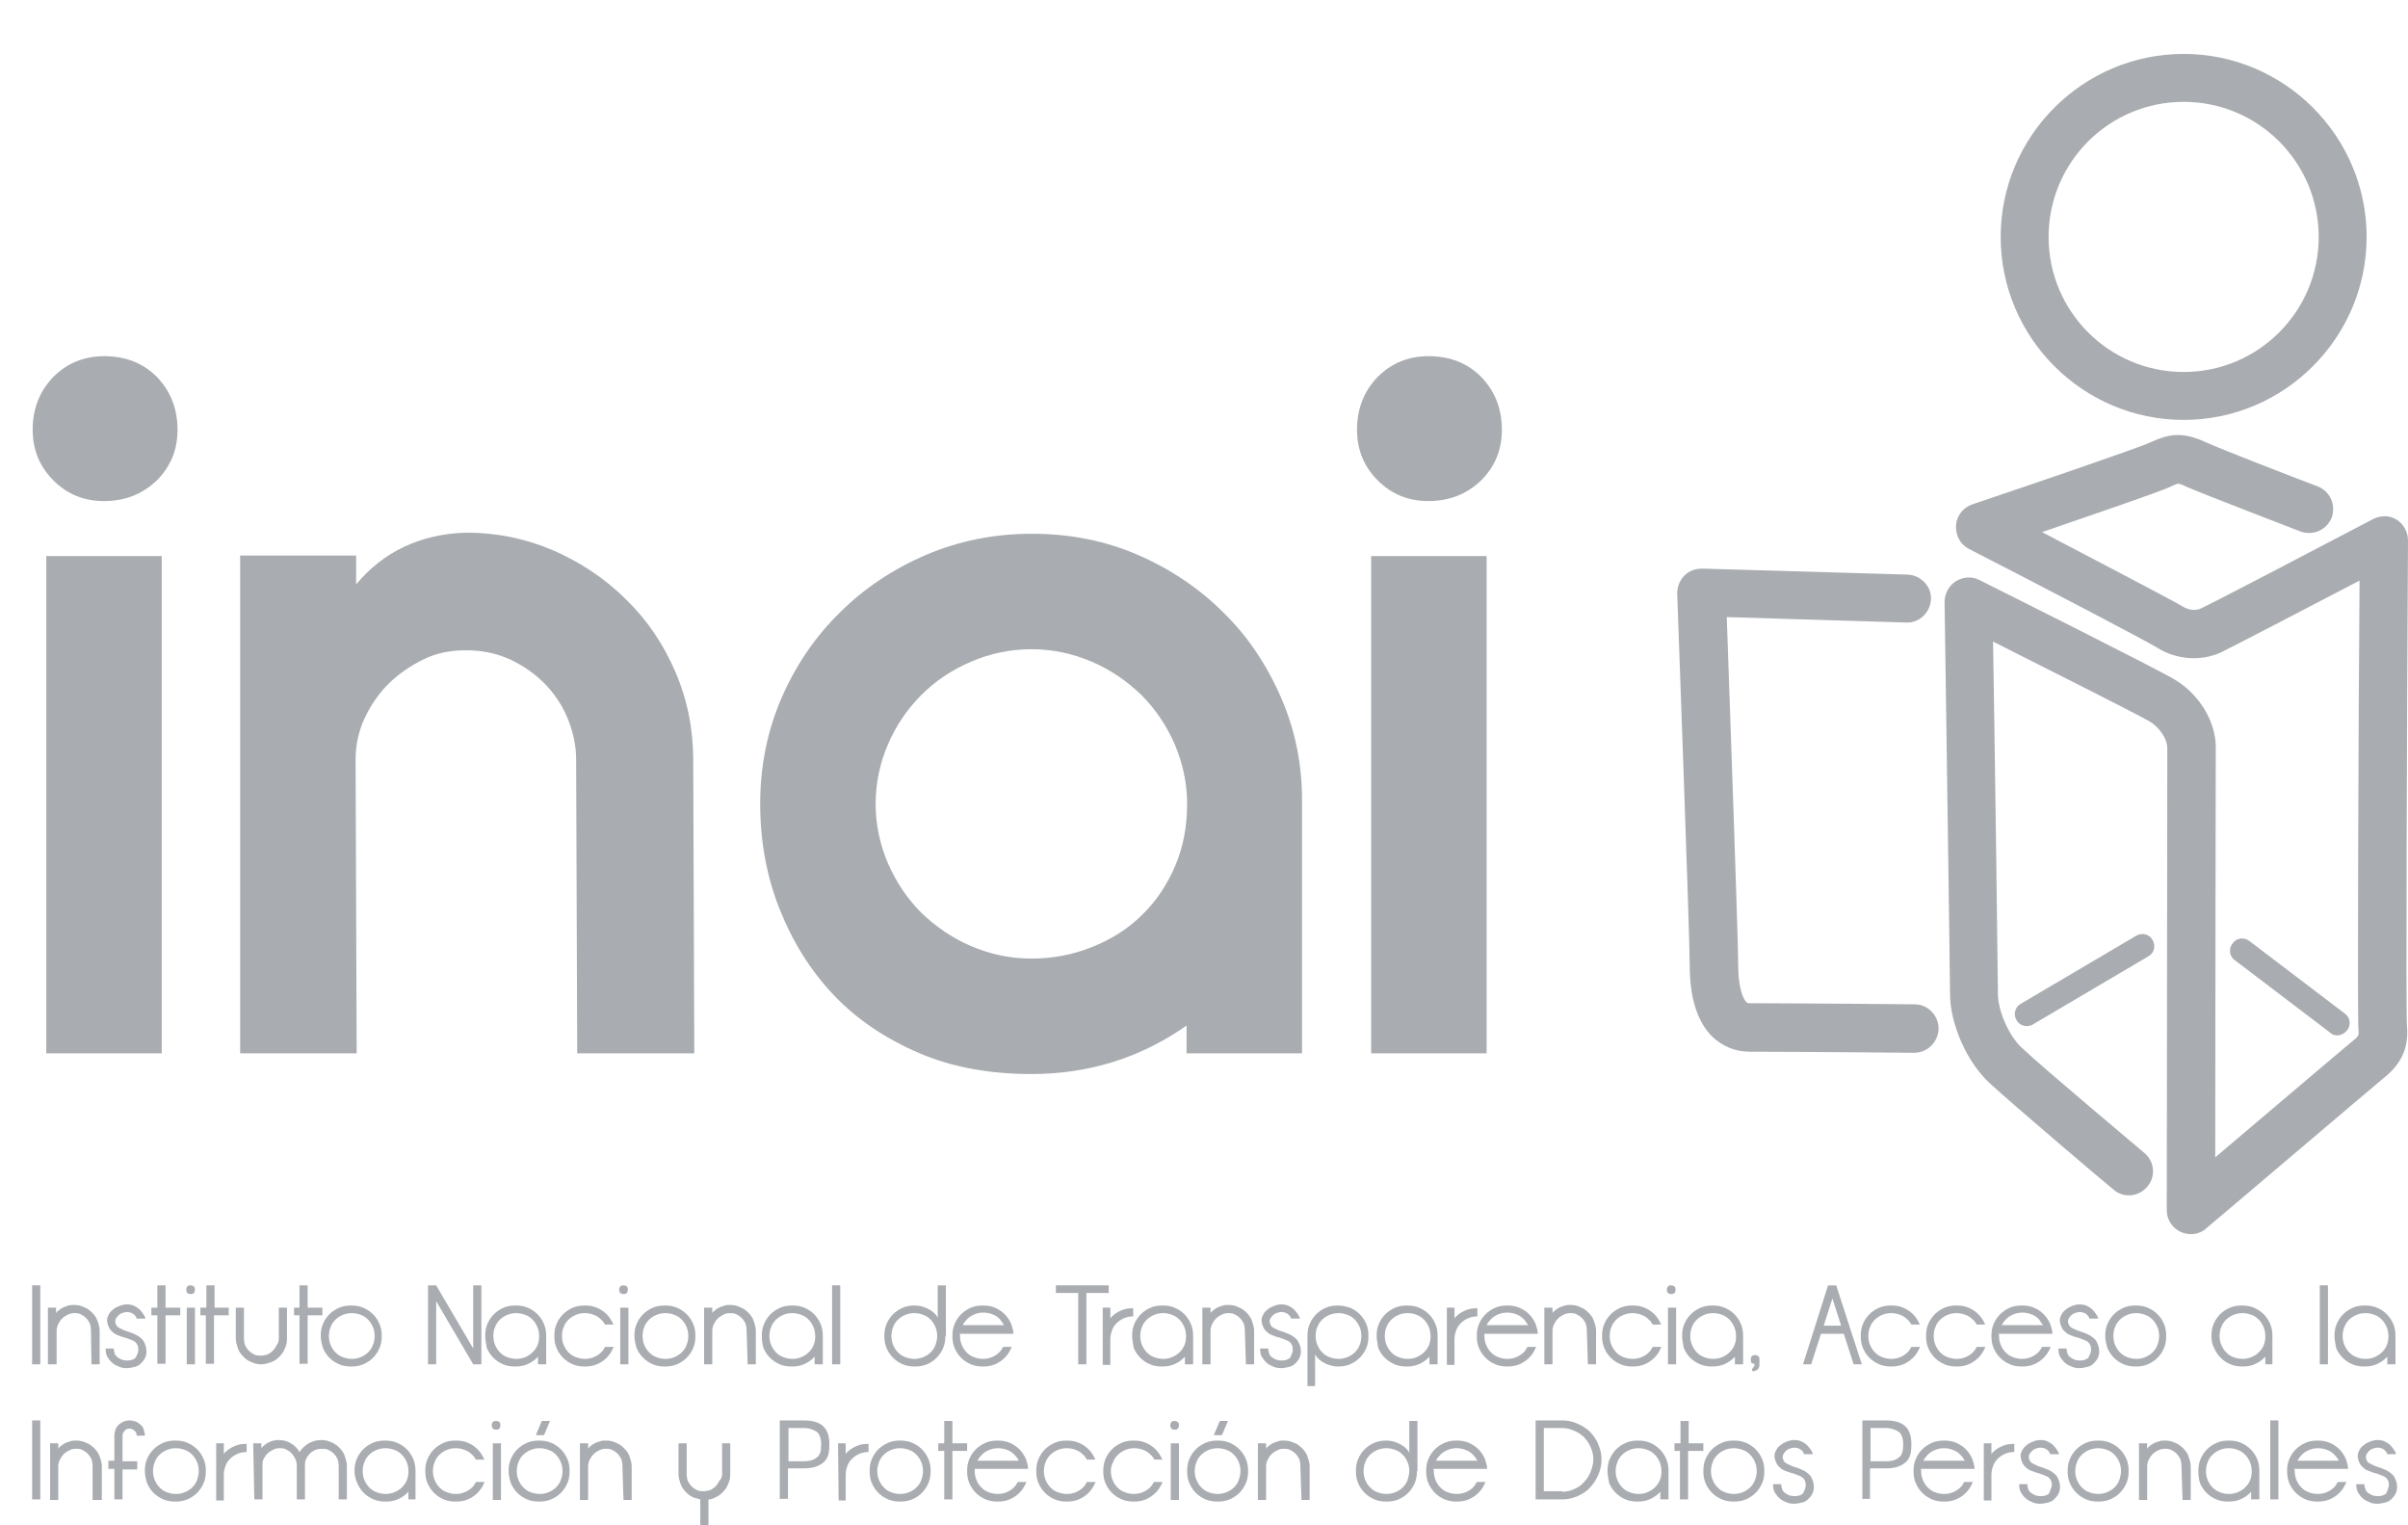 <?xml version="1.0" encoding="utf-8"?>
<!-- Generator: Adobe Illustrator 18.0.0, SVG Export Plug-In . SVG Version: 6.00 Build 0)  -->
<!DOCTYPE svg PUBLIC "-//W3C//DTD SVG 1.1//EN" "http://www.w3.org/Graphics/SVG/1.1/DTD/svg11.dtd">
<svg version="1.1" id="Layer_1" xmlns="http://www.w3.org/2000/svg" xmlns:xlink="http://www.w3.org/1999/xlink" x="0px" y="0px"
	 viewBox="0 0 442.2 280" enable-background="new 0 0 442.2 280" xml:space="preserve">
<g>
	<g>
		<path fill="#A9ACB0" d="M5.9,236h1.5v14.5H5.9V236z"/>
		<path fill="#A9ACB0" d="M16.7,244.2c0-0.4-0.1-0.9-0.2-1.2c-0.2-0.4-0.4-0.7-0.7-1c-0.3-0.3-0.6-0.5-1-0.7
			c-0.4-0.2-0.8-0.2-1.2-0.2c-0.4,0-0.8,0.1-1.2,0.3c-0.4,0.2-0.7,0.4-1,0.7c-0.3,0.3-0.5,0.6-0.7,1c-0.2,0.4-0.3,0.8-0.3,1.2l0,6.2
			H8.8v-10.4h1.5v1c0.1-0.2,0.3-0.4,0.6-0.6c0.2-0.2,0.5-0.3,0.8-0.5c0.3-0.1,0.6-0.2,0.9-0.3c0.3-0.1,0.6-0.1,1-0.1
			c0.6,0,1.2,0.1,1.8,0.4c0.6,0.2,1.1,0.6,1.5,1c0.4,0.4,0.8,0.9,1,1.5c0.2,0.6,0.4,1.2,0.4,1.8l0,6.2h-1.5L16.7,244.2z"/>
		<path fill="#A9ACB0" d="M25.4,247.8c0-0.5-0.1-0.8-0.3-1.1c-0.2-0.3-0.5-0.5-0.8-0.6c-0.4-0.2-0.8-0.3-1.3-0.5
			c-0.5-0.1-1-0.3-1.5-0.5c-0.5-0.2-0.8-0.5-1.2-0.9c-0.3-0.4-0.5-0.9-0.6-1.4c-0.1-0.5,0-0.9,0.2-1.3c0.2-0.4,0.4-0.7,0.8-1
			c0.3-0.3,0.7-0.5,1.2-0.7c0.5-0.2,0.9-0.3,1.4-0.3c0.6,0,1,0.1,1.4,0.3c0.4,0.2,0.7,0.4,1,0.7c0.3,0.3,0.5,0.6,0.7,0.9
			c0.2,0.3,0.3,0.5,0.3,0.7h-1.6c-0.1-0.4-0.4-0.7-0.7-0.9c-0.3-0.2-0.7-0.3-1.1-0.3c-0.3,0-0.6,0.1-0.9,0.2
			c-0.3,0.1-0.6,0.3-0.9,0.7c-0.3,0.3-0.4,0.7-0.3,1.1c0.1,0.3,0.2,0.6,0.5,0.8c0.3,0.2,0.6,0.3,1,0.5c0.4,0.2,0.9,0.3,1.4,0.5
			c0.5,0.2,1,0.4,1.4,0.7c0.4,0.3,0.8,0.6,1,1.1c0.2,0.4,0.4,1,0.4,1.6c0,0.5-0.1,0.9-0.3,1.3c-0.2,0.4-0.5,0.7-0.8,1
			c-0.3,0.3-0.7,0.5-1.2,0.6c-0.4,0.1-0.9,0.2-1.4,0.2c-0.5,0-1-0.1-1.4-0.3c-0.5-0.2-0.9-0.4-1.2-0.7c-0.4-0.3-0.6-0.7-0.9-1.1
			c-0.2-0.4-0.3-0.9-0.3-1.5h1.5c0,0.4,0.1,0.7,0.2,1c0.1,0.3,0.4,0.6,0.8,0.8c0.4,0.3,0.9,0.4,1.5,0.4c0.7,0,1.2-0.2,1.5-0.5
			C25.2,248.7,25.4,248.3,25.4,247.8z"/>
		<path fill="#A9ACB0" d="M27.8,241.5v-1.4h1.1V236h1.5v4.1h2.7v1.4h-2.7v8.9h-1.5v-8.9H27.8z"/>
		<path fill="#A9ACB0" d="M34.2,236.8c0-0.2,0.1-0.5,0.2-0.6c0.2-0.2,0.4-0.2,0.6-0.2c0.2,0,0.5,0.1,0.6,0.2
			c0.2,0.2,0.2,0.4,0.2,0.6c0,0.2-0.1,0.5-0.2,0.6c-0.2,0.2-0.4,0.2-0.6,0.2c-0.2,0-0.5-0.1-0.6-0.2
			C34.3,237.3,34.2,237.1,34.2,236.8z M34.3,240.1h1.5v10.4h-1.5V240.1z"/>
		<path fill="#A9ACB0" d="M36.8,241.5v-1.4h1.1V236h1.5v4.1H42v1.4h-2.7v8.9h-1.5v-8.9H36.8z"/>
		<path fill="#A9ACB0" d="M51.2,245.8v-5.7h1.5v5.7c0,0.6-0.1,1.2-0.4,1.8c-0.2,0.6-0.6,1.1-1,1.5c-0.4,0.4-0.9,0.8-1.5,1
			c-0.6,0.2-1.2,0.4-1.8,0.4c-0.6,0-1.2-0.1-1.8-0.4c-0.6-0.2-1.1-0.6-1.5-1c-0.4-0.4-0.8-0.9-1-1.5c-0.2-0.6-0.4-1.2-0.4-1.8v0
			l0-5.7h1.5l0,5.7v0c0,0.4,0.1,0.9,0.2,1.2c0.2,0.4,0.4,0.7,0.7,1c0.3,0.3,0.6,0.5,1,0.7c0.4,0.2,0.8,0.2,1.2,0.2
			c0.4,0,0.9-0.1,1.2-0.2c0.4-0.2,0.7-0.4,1-0.7c0.3-0.3,0.5-0.6,0.7-1C51.1,246.6,51.2,246.2,51.2,245.8z"/>
		<path fill="#A9ACB0" d="M54,241.5v-1.4H55V236h1.5v4.1h2.7v1.4h-2.7v8.9H55v-8.9H54z"/>
		<path fill="#A9ACB0" d="M58.9,245.3c0-0.8,0.1-1.5,0.4-2.2c0.3-0.7,0.7-1.3,1.2-1.8c0.5-0.5,1.1-0.9,1.8-1.2
			c0.7-0.3,1.4-0.4,2.2-0.4c0.8,0,1.5,0.1,2.2,0.4c0.7,0.3,1.3,0.7,1.8,1.2c0.5,0.5,0.9,1.1,1.2,1.8c0.3,0.7,0.4,1.4,0.4,2.2
			c0,0.8-0.1,1.5-0.4,2.2c-0.3,0.7-0.7,1.3-1.2,1.8c-0.5,0.5-1.1,0.9-1.8,1.2c-0.7,0.3-1.4,0.4-2.2,0.4c-0.8,0-1.5-0.1-2.2-0.4
			c-0.7-0.3-1.3-0.7-1.8-1.2c-0.5-0.5-0.9-1.1-1.2-1.8C59.1,246.8,58.9,246,58.9,245.3z M60.4,245.3c0,0.6,0.1,1.1,0.3,1.6
			c0.2,0.5,0.5,1,0.9,1.4c0.4,0.4,0.8,0.7,1.4,0.9c0.5,0.2,1.1,0.3,1.6,0.3c0.6,0,1.1-0.1,1.6-0.3c0.5-0.2,1-0.5,1.4-0.9
			c0.4-0.4,0.7-0.8,0.9-1.4c0.2-0.5,0.3-1.1,0.3-1.6c0-0.6-0.1-1.1-0.3-1.6c-0.2-0.5-0.5-1-0.9-1.4c-0.4-0.4-0.8-0.7-1.4-0.9
			c-0.5-0.2-1.1-0.3-1.6-0.3c-0.6,0-1.1,0.1-1.6,0.3c-0.5,0.2-1,0.5-1.4,0.9c-0.4,0.4-0.7,0.8-0.9,1.4
			C60.5,244.1,60.4,244.7,60.4,245.3z"/>
		<path fill="#A9ACB0" d="M86.9,236h1.5v14.5h-1.5l-6.8-11.6v11.6h-1.5V236h1.5l6.8,11.6V236z"/>
		<path fill="#A9ACB0" d="M89.1,245.3c0-0.8,0.1-1.5,0.4-2.2c0.3-0.7,0.7-1.3,1.2-1.8c0.5-0.5,1.1-0.9,1.8-1.2
			c0.7-0.3,1.4-0.4,2.2-0.4c0.8,0,1.5,0.1,2.2,0.4c0.7,0.3,1.3,0.7,1.8,1.2c0.5,0.5,0.9,1.1,1.2,1.8c0.3,0.7,0.4,1.4,0.4,2.2v5.2
			h-1.5v-1.4c-0.1,0.1-0.1,0.1-0.2,0.2c-0.5,0.5-1.1,0.9-1.8,1.2c-0.7,0.3-1.4,0.4-2.2,0.4c-0.8,0-1.5-0.1-2.2-0.4
			c-0.7-0.3-1.3-0.7-1.8-1.2c-0.5-0.5-0.9-1.1-1.2-1.8C89.3,246.8,89.1,246,89.1,245.3z M90.6,245.3c0,0.6,0.1,1.1,0.3,1.6
			c0.2,0.5,0.5,1,0.9,1.4c0.4,0.4,0.8,0.7,1.4,0.9c0.5,0.2,1.1,0.3,1.6,0.3c0.6,0,1.1-0.1,1.6-0.3c0.5-0.2,1-0.5,1.4-0.9
			c0.4-0.4,0.7-0.8,0.9-1.3c0.2-0.5,0.3-1,0.3-1.5v-0.2c0-0.6-0.1-1.1-0.3-1.6c-0.2-0.5-0.5-1-0.9-1.4c-0.4-0.4-0.8-0.7-1.4-0.9
			c-0.5-0.2-1.1-0.3-1.6-0.3c-0.6,0-1.1,0.1-1.6,0.3c-0.5,0.2-1,0.5-1.4,0.9c-0.4,0.4-0.7,0.8-0.9,1.4
			C90.7,244.1,90.6,244.7,90.6,245.3z"/>
		<path fill="#A9ACB0" d="M103.2,245.3c0,0.6,0.1,1.1,0.3,1.6c0.2,0.5,0.5,1,0.9,1.4c0.4,0.4,0.8,0.7,1.4,0.9
			c0.5,0.2,1.1,0.3,1.6,0.3c0.6,0,1.1-0.1,1.6-0.3c0.5-0.2,1-0.5,1.4-0.9c0.3-0.3,0.5-0.6,0.7-1h1.6l-0.1,0.2
			c-0.3,0.7-0.7,1.3-1.2,1.8c-0.5,0.5-1.1,0.9-1.8,1.2c-0.7,0.3-1.4,0.4-2.2,0.4c-0.8,0-1.5-0.1-2.2-0.4c-0.7-0.3-1.3-0.7-1.8-1.2
			c-0.5-0.5-0.9-1.1-1.2-1.8c-0.3-0.7-0.4-1.4-0.4-2.2c0-0.8,0.1-1.5,0.4-2.2c0.3-0.7,0.7-1.3,1.2-1.8c0.5-0.5,1.1-0.9,1.8-1.2
			c0.7-0.3,1.4-0.4,2.2-0.4c0.8,0,1.5,0.1,2.2,0.4c0.7,0.3,1.3,0.7,1.8,1.2c0.5,0.5,0.9,1.1,1.2,1.8l0.1,0.1h-1.6
			c-0.2-0.3-0.4-0.7-0.7-0.9c-0.4-0.4-0.8-0.7-1.4-0.9c-0.5-0.2-1.1-0.3-1.6-0.3c-0.6,0-1.1,0.1-1.6,0.3c-0.5,0.2-1,0.5-1.4,0.9
			c-0.4,0.4-0.7,0.8-0.9,1.4C103.3,244.1,103.2,244.7,103.2,245.3z"/>
		<path fill="#A9ACB0" d="M113.7,236.8c0-0.2,0.1-0.5,0.2-0.6c0.2-0.2,0.4-0.2,0.6-0.2c0.2,0,0.5,0.1,0.6,0.2
			c0.2,0.2,0.2,0.4,0.2,0.6c0,0.2-0.1,0.5-0.2,0.6c-0.2,0.2-0.4,0.2-0.6,0.2c-0.2,0-0.5-0.1-0.6-0.2
			C113.8,237.3,113.7,237.1,113.7,236.8z M113.9,240.1h1.5v10.4h-1.5V240.1z"/>
		<path fill="#A9ACB0" d="M116.5,245.3c0-0.8,0.1-1.5,0.4-2.2c0.3-0.7,0.7-1.3,1.2-1.8c0.5-0.5,1.1-0.9,1.8-1.2
			c0.7-0.3,1.4-0.4,2.2-0.4c0.8,0,1.5,0.1,2.2,0.4c0.7,0.3,1.3,0.7,1.8,1.2c0.5,0.5,0.9,1.1,1.2,1.8c0.3,0.7,0.4,1.4,0.4,2.2
			c0,0.8-0.1,1.5-0.4,2.2c-0.3,0.7-0.7,1.3-1.2,1.8c-0.5,0.5-1.1,0.9-1.8,1.2c-0.7,0.3-1.4,0.4-2.2,0.4c-0.8,0-1.5-0.1-2.2-0.4
			c-0.7-0.3-1.3-0.7-1.8-1.2c-0.5-0.5-0.9-1.1-1.2-1.8C116.7,246.8,116.5,246,116.5,245.3z M118,245.3c0,0.6,0.1,1.1,0.3,1.6
			c0.2,0.5,0.5,1,0.9,1.4c0.4,0.4,0.8,0.7,1.4,0.9c0.5,0.2,1.1,0.3,1.6,0.3c0.6,0,1.1-0.1,1.6-0.3c0.5-0.2,1-0.5,1.4-0.9
			s0.7-0.8,0.9-1.4c0.2-0.5,0.3-1.1,0.3-1.6c0-0.6-0.1-1.1-0.3-1.6c-0.2-0.5-0.5-1-0.9-1.4c-0.4-0.4-0.8-0.7-1.4-0.9
			c-0.5-0.2-1.1-0.3-1.6-0.3c-0.6,0-1.1,0.1-1.6,0.3c-0.5,0.2-1,0.5-1.4,0.9c-0.4,0.4-0.7,0.8-0.9,1.4
			C118.1,244.1,118,244.7,118,245.3z"/>
		<path fill="#A9ACB0" d="M137.1,244.2c0-0.4-0.1-0.9-0.2-1.2c-0.2-0.4-0.4-0.7-0.7-1c-0.3-0.3-0.6-0.5-1-0.7
			c-0.4-0.2-0.8-0.2-1.2-0.2c-0.4,0-0.8,0.1-1.2,0.3c-0.4,0.2-0.7,0.4-1,0.7c-0.3,0.3-0.5,0.6-0.7,1c-0.2,0.4-0.3,0.8-0.3,1.2l0,6.2
			h-1.5v-10.4h1.5v1c0.1-0.2,0.3-0.4,0.6-0.6c0.2-0.2,0.5-0.3,0.8-0.5c0.3-0.1,0.6-0.2,0.9-0.3c0.3-0.1,0.6-0.1,1-0.1
			c0.6,0,1.2,0.1,1.8,0.4c0.6,0.2,1.1,0.6,1.5,1c0.4,0.4,0.8,0.9,1,1.5c0.2,0.6,0.4,1.2,0.4,1.8l0,6.2h-1.5L137.1,244.2z"/>
		<path fill="#A9ACB0" d="M139.9,245.3c0-0.8,0.1-1.5,0.4-2.2c0.3-0.7,0.7-1.3,1.2-1.8c0.5-0.5,1.1-0.9,1.8-1.2
			c0.7-0.3,1.4-0.4,2.2-0.4c0.8,0,1.5,0.1,2.2,0.4c0.7,0.3,1.3,0.7,1.8,1.2c0.5,0.5,0.9,1.1,1.2,1.8c0.3,0.7,0.4,1.4,0.4,2.2v5.2
			h-1.5v-1.4c-0.1,0.1-0.1,0.1-0.2,0.2c-0.5,0.5-1.1,0.9-1.8,1.2c-0.7,0.3-1.4,0.4-2.2,0.4c-0.8,0-1.5-0.1-2.2-0.4
			c-0.7-0.3-1.3-0.7-1.8-1.2c-0.5-0.5-0.9-1.1-1.2-1.8C140,246.8,139.9,246,139.9,245.3z M141.3,245.3c0,0.6,0.1,1.1,0.3,1.6
			c0.2,0.5,0.5,1,0.9,1.4c0.4,0.4,0.8,0.7,1.4,0.9c0.5,0.2,1.1,0.3,1.6,0.3c0.6,0,1.1-0.1,1.6-0.3c0.5-0.2,1-0.5,1.4-0.9
			c0.4-0.4,0.7-0.8,0.9-1.3c0.2-0.5,0.3-1,0.3-1.5v-0.2c0-0.6-0.1-1.1-0.3-1.6c-0.2-0.5-0.5-1-0.9-1.4c-0.4-0.4-0.8-0.7-1.4-0.9
			c-0.5-0.2-1.1-0.3-1.6-0.3c-0.6,0-1.1,0.1-1.6,0.3c-0.5,0.2-1,0.5-1.4,0.9c-0.4,0.4-0.7,0.8-0.9,1.4
			C141.4,244.1,141.3,244.7,141.3,245.3z"/>
		<path fill="#A9ACB0" d="M152.8,236h1.5v14.5h-1.5V236z"/>
		<path fill="#A9ACB0" d="M173.6,245.3c0,0.8-0.1,1.5-0.4,2.2c-0.3,0.7-0.7,1.3-1.2,1.8c-0.5,0.5-1.1,0.9-1.8,1.2
			c-0.7,0.3-1.4,0.4-2.2,0.4c-0.8,0-1.5-0.1-2.2-0.4c-0.7-0.3-1.3-0.7-1.8-1.2c-0.5-0.5-0.9-1.1-1.2-1.8c-0.3-0.7-0.4-1.4-0.4-2.2
			c0-0.8,0.1-1.5,0.4-2.2c0.3-0.7,0.7-1.3,1.2-1.8c0.5-0.5,1.1-0.9,1.8-1.2c0.7-0.3,1.4-0.4,2.2-0.4c0.8,0,1.6,0.2,2.4,0.6
			c0.8,0.4,1.4,0.9,1.8,1.6V236h1.5V245.3z M172.1,245.3c0-0.6-0.1-1.1-0.3-1.6c-0.2-0.5-0.5-1-0.9-1.4c-0.4-0.4-0.8-0.7-1.4-0.9
			c-0.5-0.2-1.1-0.3-1.6-0.3c-0.6,0-1.1,0.1-1.6,0.3c-0.5,0.2-1,0.5-1.4,0.9c-0.4,0.4-0.7,0.8-0.9,1.4c-0.2,0.5-0.3,1.1-0.3,1.6
			c0,0.6,0.1,1.1,0.3,1.6c0.2,0.5,0.5,1,0.9,1.4c0.4,0.4,0.8,0.7,1.4,0.9c0.5,0.2,1.1,0.3,1.6,0.3c0.6,0,1.1-0.1,1.6-0.3
			c0.5-0.2,1-0.5,1.4-0.9c0.4-0.4,0.7-0.8,0.9-1.4C172,246.4,172.1,245.8,172.1,245.3z"/>
		<path fill="#A9ACB0" d="M176.3,245.3c0,0.6,0.1,1.1,0.3,1.6c0.2,0.5,0.5,1,0.9,1.4c0.4,0.4,0.8,0.7,1.4,0.9
			c0.5,0.2,1.1,0.3,1.6,0.3c0.6,0,1.1-0.1,1.6-0.3c0.5-0.2,1-0.5,1.4-0.9c0.3-0.3,0.5-0.6,0.7-1h1.6l-0.1,0.2
			c-0.3,0.7-0.7,1.3-1.2,1.8c-0.5,0.5-1.1,0.9-1.8,1.2c-0.7,0.3-1.4,0.4-2.2,0.4c-0.8,0-1.5-0.1-2.2-0.4c-0.7-0.3-1.3-0.7-1.8-1.2
			c-0.5-0.5-0.9-1.1-1.2-1.8c-0.3-0.7-0.4-1.4-0.4-2.2c0-0.8,0.1-1.5,0.4-2.2c0.3-0.7,0.7-1.3,1.2-1.8c0.5-0.5,1.1-0.9,1.8-1.2
			c0.7-0.3,1.4-0.4,2.2-0.4c0.8,0,1.5,0.1,2.2,0.4c0.7,0.3,1.3,0.7,1.8,1.2c0.5,0.5,0.9,1.1,1.2,1.8c0.2,0.6,0.4,1.2,0.4,1.8h-9.9
			C176.3,245,176.3,245.1,176.3,245.3z M183.6,242.2c-0.4-0.4-0.8-0.7-1.4-0.9c-0.5-0.2-1.1-0.3-1.6-0.3c-0.6,0-1.1,0.1-1.6,0.3
			c-0.5,0.2-1,0.5-1.4,0.9c-0.3,0.3-0.6,0.7-0.8,1.1h7.6C184.2,243,183.9,242.6,183.6,242.2z"/>
		<path fill="#A9ACB0" d="M193.9,237.4V236h9.7v1.4h-4.1v13.1H198v-13.1H193.9z"/>
		<path fill="#A9ACB0" d="M202.5,240.1h1.4v2c0.1-0.1,0.1-0.2,0.2-0.3c0.5-0.5,1.1-0.9,1.8-1.2c0.7-0.3,1.4-0.4,2.2-0.4v1.5
			c-0.6,0-1.1,0.1-1.6,0.3c-0.5,0.2-1,0.5-1.4,0.9s-0.7,0.8-0.9,1.4c-0.2,0.5-0.3,1.1-0.3,1.6v4.7h-1.4L202.5,240.1z"/>
		<path fill="#A9ACB0" d="M207.9,245.3c0-0.8,0.1-1.5,0.4-2.2c0.3-0.7,0.7-1.3,1.2-1.8c0.5-0.5,1.1-0.9,1.8-1.2
			c0.7-0.3,1.4-0.4,2.2-0.4c0.8,0,1.5,0.1,2.2,0.4c0.7,0.3,1.3,0.7,1.8,1.2c0.5,0.5,0.9,1.1,1.2,1.8c0.3,0.7,0.4,1.4,0.4,2.2v5.2
			h-1.5v-1.4c-0.1,0.1-0.1,0.1-0.2,0.2c-0.5,0.5-1.1,0.9-1.8,1.2c-0.7,0.3-1.4,0.4-2.2,0.4c-0.8,0-1.5-0.1-2.2-0.4
			c-0.7-0.3-1.3-0.7-1.8-1.2c-0.5-0.5-0.9-1.1-1.2-1.8C208.1,246.8,207.9,246,207.9,245.3z M209.4,245.3c0,0.6,0.1,1.1,0.3,1.6
			c0.2,0.5,0.5,1,0.9,1.4c0.4,0.4,0.8,0.7,1.4,0.9c0.5,0.2,1.1,0.3,1.6,0.3c0.6,0,1.1-0.1,1.6-0.3c0.5-0.2,1-0.5,1.4-0.9
			s0.7-0.8,0.9-1.3c0.2-0.5,0.3-1,0.3-1.5v-0.2c0-0.6-0.1-1.1-0.3-1.6c-0.2-0.5-0.5-1-0.9-1.4c-0.4-0.4-0.8-0.7-1.4-0.9
			c-0.5-0.2-1.1-0.3-1.6-0.3c-0.6,0-1.1,0.1-1.6,0.3c-0.5,0.2-1,0.5-1.4,0.9c-0.4,0.4-0.7,0.8-0.9,1.4
			C209.5,244.1,209.4,244.7,209.4,245.3z"/>
		<path fill="#A9ACB0" d="M228.6,244.2c0-0.4-0.1-0.9-0.2-1.2c-0.2-0.4-0.4-0.7-0.7-1c-0.3-0.3-0.6-0.5-1-0.7
			c-0.4-0.2-0.8-0.2-1.2-0.2c-0.4,0-0.8,0.1-1.2,0.3c-0.4,0.2-0.7,0.4-1,0.7c-0.3,0.3-0.5,0.6-0.7,1c-0.2,0.4-0.3,0.8-0.3,1.2l0,6.2
			h-1.5v-10.4h1.5v1c0.1-0.2,0.3-0.4,0.6-0.6c0.2-0.2,0.5-0.3,0.8-0.5c0.3-0.1,0.6-0.2,0.9-0.3c0.3-0.1,0.6-0.1,1-0.1
			c0.6,0,1.2,0.1,1.8,0.4c0.6,0.2,1.1,0.6,1.5,1c0.4,0.4,0.8,0.9,1,1.5c0.2,0.6,0.4,1.2,0.4,1.8l0,6.2h-1.5L228.6,244.2z"/>
		<path fill="#A9ACB0" d="M237.4,247.8c0-0.5-0.1-0.8-0.3-1.1c-0.2-0.3-0.5-0.5-0.8-0.6c-0.4-0.2-0.8-0.3-1.3-0.5
			c-0.5-0.1-1-0.3-1.5-0.5c-0.5-0.2-0.8-0.5-1.2-0.9c-0.3-0.4-0.5-0.9-0.6-1.4c-0.1-0.5,0-0.9,0.2-1.3c0.2-0.4,0.4-0.7,0.8-1
			c0.3-0.3,0.7-0.5,1.2-0.7c0.5-0.2,0.9-0.3,1.4-0.3c0.6,0,1,0.1,1.4,0.3c0.4,0.2,0.7,0.4,1,0.7c0.3,0.3,0.5,0.6,0.7,0.9
			c0.2,0.3,0.3,0.5,0.3,0.7h-1.6c-0.1-0.4-0.4-0.7-0.7-0.9c-0.3-0.2-0.7-0.3-1.1-0.3c-0.3,0-0.6,0.1-0.9,0.2
			c-0.3,0.1-0.6,0.3-0.9,0.7c-0.3,0.3-0.4,0.7-0.3,1.1c0.1,0.3,0.2,0.6,0.5,0.8c0.3,0.2,0.6,0.3,1,0.5c0.4,0.2,0.9,0.3,1.4,0.5
			c0.5,0.2,1,0.4,1.4,0.7c0.4,0.3,0.8,0.6,1,1.1c0.2,0.4,0.4,1,0.4,1.6c0,0.5-0.1,0.9-0.3,1.3c-0.2,0.4-0.5,0.7-0.8,1
			c-0.3,0.3-0.7,0.5-1.2,0.6c-0.4,0.1-0.9,0.2-1.4,0.2s-1-0.1-1.4-0.3c-0.5-0.2-0.9-0.4-1.2-0.7c-0.4-0.3-0.6-0.7-0.9-1.1
			c-0.2-0.4-0.3-0.9-0.3-1.5h1.5c0,0.4,0.1,0.7,0.2,1c0.1,0.3,0.4,0.6,0.8,0.8c0.4,0.3,0.9,0.4,1.5,0.4c0.7,0,1.2-0.2,1.5-0.5
			C237.2,248.7,237.4,248.3,237.4,247.8z"/>
		<path fill="#A9ACB0" d="M240.1,245.3c0-0.8,0.1-1.5,0.4-2.2c0.3-0.7,0.7-1.3,1.2-1.8c0.5-0.5,1.1-0.9,1.8-1.2
			c0.7-0.3,1.4-0.4,2.2-0.4s1.5,0.2,2.2,0.4c0.7,0.3,1.3,0.7,1.8,1.2c0.5,0.5,0.9,1.1,1.2,1.8c0.3,0.7,0.4,1.4,0.4,2.2
			c0,0.8-0.1,1.5-0.4,2.2c-0.3,0.7-0.7,1.3-1.2,1.8c-0.5,0.5-1.1,0.9-1.8,1.2c-0.7,0.3-1.4,0.4-2.2,0.4s-1.6-0.2-2.4-0.6
			c-0.8-0.4-1.4-0.9-1.8-1.6v5.8h-1.4V245.3z M241.6,245.3c0,0.6,0.1,1.1,0.3,1.6c0.2,0.5,0.5,1,0.9,1.4c0.4,0.4,0.8,0.7,1.4,0.9
			c0.5,0.2,1.1,0.3,1.6,0.3s1.1-0.1,1.6-0.3c0.5-0.2,1-0.5,1.4-0.9c0.4-0.4,0.7-0.8,0.9-1.4c0.2-0.5,0.3-1.1,0.3-1.6
			c0-0.6-0.1-1.1-0.3-1.6c-0.2-0.5-0.5-1-0.9-1.4s-0.8-0.7-1.4-0.9c-0.5-0.2-1.1-0.3-1.6-0.3s-1.1,0.1-1.6,0.3
			c-0.5,0.2-1,0.5-1.4,0.9c-0.4,0.4-0.7,0.8-0.9,1.4C241.7,244.1,241.6,244.7,241.6,245.3z"/>
		<path fill="#A9ACB0" d="M252.8,245.3c0-0.8,0.1-1.5,0.4-2.2c0.3-0.7,0.7-1.3,1.2-1.8c0.5-0.5,1.1-0.9,1.8-1.2
			c0.7-0.3,1.4-0.4,2.2-0.4c0.8,0,1.5,0.1,2.2,0.4c0.7,0.3,1.3,0.7,1.8,1.2c0.5,0.5,0.9,1.1,1.2,1.8c0.3,0.7,0.4,1.4,0.4,2.2v5.2
			h-1.5v-1.4c-0.1,0.1-0.1,0.1-0.2,0.2c-0.5,0.5-1.1,0.9-1.8,1.2c-0.7,0.3-1.4,0.4-2.2,0.4c-0.8,0-1.5-0.1-2.2-0.4
			c-0.7-0.3-1.3-0.7-1.8-1.2c-0.5-0.5-0.9-1.1-1.2-1.8C253,246.8,252.8,246,252.8,245.3z M254.3,245.3c0,0.6,0.1,1.1,0.3,1.6
			c0.2,0.5,0.5,1,0.9,1.4c0.4,0.4,0.8,0.7,1.4,0.9c0.5,0.2,1.1,0.3,1.6,0.3c0.6,0,1.1-0.1,1.6-0.3c0.5-0.2,1-0.5,1.4-0.9
			c0.4-0.4,0.7-0.8,0.9-1.3c0.2-0.5,0.3-1,0.3-1.5v-0.2c0-0.6-0.1-1.1-0.3-1.6c-0.2-0.5-0.5-1-0.9-1.4c-0.4-0.4-0.8-0.7-1.4-0.9
			c-0.5-0.2-1.1-0.3-1.6-0.3c-0.6,0-1.1,0.1-1.6,0.3c-0.5,0.2-1,0.5-1.4,0.9c-0.4,0.4-0.7,0.8-0.9,1.4
			C254.4,244.1,254.3,244.7,254.3,245.3z"/>
		<path fill="#A9ACB0" d="M265.7,240.1h1.4v2c0.1-0.1,0.1-0.2,0.2-0.3c0.5-0.5,1.1-0.9,1.8-1.2c0.7-0.3,1.4-0.4,2.2-0.4v1.5
			c-0.6,0-1.1,0.1-1.6,0.3c-0.5,0.2-1,0.5-1.4,0.9s-0.7,0.8-0.9,1.4c-0.2,0.5-0.3,1.1-0.3,1.6v4.7h-1.4L265.7,240.1z"/>
		<path fill="#A9ACB0" d="M272.6,245.3c0,0.6,0.1,1.1,0.3,1.6c0.2,0.5,0.5,1,0.9,1.4c0.4,0.4,0.8,0.7,1.4,0.9
			c0.5,0.2,1.1,0.3,1.6,0.3c0.6,0,1.1-0.1,1.6-0.3c0.5-0.2,1-0.5,1.4-0.9c0.3-0.3,0.5-0.6,0.7-1h1.6l-0.1,0.2
			c-0.3,0.7-0.7,1.3-1.2,1.8c-0.5,0.5-1.1,0.9-1.8,1.2c-0.7,0.3-1.4,0.4-2.2,0.4c-0.8,0-1.5-0.1-2.2-0.4c-0.7-0.3-1.3-0.7-1.8-1.2
			c-0.5-0.5-0.9-1.1-1.2-1.8c-0.3-0.7-0.4-1.4-0.4-2.2c0-0.8,0.1-1.5,0.4-2.2c0.3-0.7,0.7-1.3,1.2-1.8c0.5-0.5,1.1-0.9,1.8-1.2
			c0.7-0.3,1.4-0.4,2.2-0.4c0.8,0,1.5,0.1,2.2,0.4c0.7,0.3,1.3,0.7,1.8,1.2c0.5,0.5,0.9,1.1,1.2,1.8c0.2,0.6,0.4,1.2,0.4,1.8h-9.9
			C272.6,245,272.6,245.1,272.6,245.3z M279.8,242.2c-0.4-0.4-0.8-0.7-1.4-0.9c-0.5-0.2-1.1-0.3-1.6-0.3c-0.6,0-1.1,0.1-1.6,0.3
			c-0.5,0.2-1,0.5-1.4,0.9c-0.3,0.3-0.6,0.7-0.8,1.1h7.6C280.4,243,280.2,242.6,279.8,242.2z"/>
		<path fill="#A9ACB0" d="M291.4,244.2c0-0.4-0.1-0.9-0.2-1.2c-0.2-0.4-0.4-0.7-0.7-1c-0.3-0.3-0.6-0.5-1-0.7
			c-0.4-0.2-0.8-0.2-1.2-0.2c-0.4,0-0.8,0.1-1.2,0.3c-0.4,0.2-0.7,0.4-1,0.7c-0.3,0.3-0.5,0.6-0.7,1c-0.2,0.4-0.3,0.8-0.3,1.2l0,6.2
			h-1.5v-10.4h1.5v1c0.1-0.2,0.3-0.4,0.6-0.6c0.2-0.2,0.5-0.3,0.8-0.5c0.3-0.1,0.6-0.2,0.9-0.3c0.3-0.1,0.6-0.1,1-0.1
			c0.6,0,1.2,0.1,1.8,0.4c0.6,0.2,1.1,0.6,1.5,1c0.4,0.4,0.8,0.9,1,1.5c0.2,0.6,0.4,1.2,0.4,1.8l0,6.2h-1.5L291.4,244.2z"/>
		<path fill="#A9ACB0" d="M295.6,245.3c0,0.6,0.1,1.1,0.3,1.6c0.2,0.5,0.5,1,0.9,1.4c0.4,0.4,0.8,0.7,1.4,0.9
			c0.5,0.2,1.1,0.3,1.6,0.3c0.6,0,1.1-0.1,1.6-0.3c0.5-0.2,1-0.5,1.4-0.9c0.3-0.3,0.5-0.6,0.7-1h1.6l-0.1,0.2
			c-0.3,0.7-0.7,1.3-1.2,1.8c-0.5,0.5-1.1,0.9-1.8,1.2c-0.7,0.3-1.4,0.4-2.2,0.4c-0.8,0-1.5-0.1-2.2-0.4c-0.7-0.3-1.3-0.7-1.8-1.2
			c-0.5-0.5-0.9-1.1-1.2-1.8c-0.3-0.7-0.4-1.4-0.4-2.2c0-0.8,0.1-1.5,0.4-2.2c0.3-0.7,0.7-1.3,1.2-1.8c0.5-0.5,1.1-0.9,1.8-1.2
			c0.7-0.3,1.4-0.4,2.2-0.4c0.8,0,1.5,0.1,2.2,0.4c0.7,0.3,1.3,0.7,1.8,1.2c0.5,0.5,0.9,1.1,1.2,1.8l0.1,0.1h-1.6
			c-0.2-0.3-0.4-0.7-0.7-0.9c-0.4-0.4-0.8-0.7-1.4-0.9c-0.5-0.2-1.1-0.3-1.6-0.3c-0.6,0-1.1,0.1-1.6,0.3c-0.5,0.2-1,0.5-1.4,0.9
			c-0.4,0.4-0.7,0.8-0.9,1.4C295.7,244.1,295.6,244.7,295.6,245.3z"/>
		<path fill="#A9ACB0" d="M306.1,236.8c0-0.2,0.1-0.5,0.2-0.6c0.2-0.2,0.4-0.2,0.6-0.2c0.2,0,0.5,0.1,0.6,0.2
			c0.2,0.2,0.2,0.4,0.2,0.6c0,0.2-0.1,0.5-0.2,0.6c-0.2,0.2-0.4,0.2-0.6,0.2c-0.2,0-0.5-0.1-0.6-0.2
			C306.2,237.3,306.1,237.1,306.1,236.8z M306.3,240.1h1.5v10.4h-1.5V240.1z"/>
		<path fill="#A9ACB0" d="M308.9,245.3c0-0.8,0.1-1.5,0.4-2.2c0.3-0.7,0.7-1.3,1.2-1.8c0.5-0.5,1.1-0.9,1.8-1.2
			c0.7-0.3,1.4-0.4,2.2-0.4c0.8,0,1.5,0.1,2.2,0.4c0.7,0.3,1.3,0.7,1.8,1.2c0.5,0.5,0.9,1.1,1.2,1.8c0.3,0.7,0.4,1.4,0.4,2.2v5.2
			h-1.5v-1.4c-0.1,0.1-0.1,0.1-0.2,0.2c-0.5,0.5-1.1,0.9-1.8,1.2c-0.7,0.3-1.4,0.4-2.2,0.4c-0.8,0-1.5-0.1-2.2-0.4
			c-0.7-0.3-1.3-0.7-1.8-1.2c-0.5-0.5-0.9-1.1-1.2-1.8C309.1,246.8,308.9,246,308.9,245.3z M310.4,245.3c0,0.6,0.1,1.1,0.3,1.6
			c0.2,0.5,0.5,1,0.9,1.4s0.8,0.7,1.4,0.9c0.5,0.2,1.1,0.3,1.6,0.3c0.6,0,1.1-0.1,1.6-0.3c0.5-0.2,1-0.5,1.4-0.9
			c0.4-0.4,0.7-0.8,0.9-1.3c0.2-0.5,0.3-1,0.3-1.5v-0.2c0-0.6-0.1-1.1-0.3-1.6c-0.2-0.5-0.5-1-0.9-1.4c-0.4-0.4-0.8-0.7-1.4-0.9
			c-0.5-0.2-1.1-0.3-1.6-0.3c-0.6,0-1.1,0.1-1.6,0.3c-0.5,0.2-1,0.5-1.4,0.9c-0.4,0.4-0.7,0.8-0.9,1.4
			C310.5,244.1,310.4,244.7,310.4,245.3z"/>
		<path fill="#A9ACB0" d="M321.5,249.6c0-0.2,0.1-0.5,0.2-0.6c0.2-0.2,0.4-0.2,0.6-0.2c0.2,0,0.5,0.1,0.6,0.2
			c0.2,0.2,0.2,0.4,0.2,0.6v0.8c0,0.3,0,0.5-0.1,0.7c-0.1,0.2-0.2,0.4-0.5,0.5c-0.3,0.2-0.6,0.2-0.7,0.1c-0.1-0.1-0.1-0.2,0-0.4
			c0.1-0.1,0.2-0.3,0.3-0.4c0.1-0.1,0.1-0.3,0.1-0.5c-0.2,0-0.5-0.1-0.6-0.2C321.6,250,321.5,249.8,321.5,249.6z"/>
		<path fill="#A9ACB0" d="M341.9,250.5h-1.5l-1.8-5.6h-4.2l-1.8,5.6h-1.5l4.6-14.5h1.5L341.9,250.5z M334.9,243.4h3.2l-1.6-5
			L334.9,243.4z"/>
		<path fill="#A9ACB0" d="M343.1,245.3c0,0.6,0.1,1.1,0.3,1.6c0.2,0.5,0.5,1,0.9,1.4c0.4,0.4,0.8,0.7,1.4,0.9
			c0.5,0.2,1.1,0.3,1.6,0.3c0.6,0,1.1-0.1,1.6-0.3c0.5-0.2,1-0.5,1.4-0.9c0.3-0.3,0.5-0.6,0.7-1h1.6l-0.1,0.2
			c-0.3,0.7-0.7,1.3-1.2,1.8c-0.5,0.5-1.1,0.9-1.8,1.2c-0.7,0.3-1.4,0.4-2.2,0.4c-0.8,0-1.5-0.1-2.2-0.4c-0.7-0.3-1.3-0.7-1.8-1.2
			c-0.5-0.5-0.9-1.1-1.2-1.8c-0.3-0.7-0.4-1.4-0.4-2.2c0-0.8,0.1-1.5,0.4-2.2c0.3-0.7,0.7-1.3,1.2-1.8c0.5-0.5,1.1-0.9,1.8-1.2
			c0.7-0.3,1.4-0.4,2.2-0.4c0.8,0,1.5,0.1,2.2,0.4c0.7,0.3,1.3,0.7,1.8,1.2c0.5,0.5,0.9,1.1,1.2,1.8l0.1,0.1H351
			c-0.2-0.3-0.4-0.7-0.7-0.9c-0.4-0.4-0.8-0.7-1.4-0.9c-0.5-0.2-1.1-0.3-1.6-0.3c-0.6,0-1.1,0.1-1.6,0.3c-0.5,0.2-1,0.5-1.4,0.9
			c-0.4,0.4-0.7,0.8-0.9,1.4C343.2,244.1,343.1,244.7,343.1,245.3z"/>
		<path fill="#A9ACB0" d="M355.1,245.3c0,0.6,0.1,1.1,0.3,1.6c0.2,0.5,0.5,1,0.9,1.4c0.4,0.4,0.8,0.7,1.4,0.9
			c0.5,0.2,1.1,0.3,1.6,0.3c0.6,0,1.1-0.1,1.6-0.3c0.5-0.2,1-0.5,1.4-0.9c0.3-0.3,0.5-0.6,0.7-1h1.6l-0.1,0.2
			c-0.3,0.7-0.7,1.3-1.2,1.8c-0.5,0.5-1.1,0.9-1.8,1.2c-0.7,0.3-1.4,0.4-2.2,0.4c-0.8,0-1.5-0.1-2.2-0.4c-0.7-0.3-1.3-0.7-1.8-1.2
			c-0.5-0.5-0.9-1.1-1.2-1.8c-0.3-0.7-0.4-1.4-0.4-2.2c0-0.8,0.1-1.5,0.4-2.2c0.3-0.7,0.7-1.3,1.2-1.8c0.5-0.5,1.1-0.9,1.8-1.2
			c0.7-0.3,1.4-0.4,2.2-0.4c0.8,0,1.5,0.1,2.2,0.4c0.7,0.3,1.3,0.7,1.8,1.2c0.5,0.5,0.9,1.1,1.2,1.8l0.1,0.1H363
			c-0.2-0.3-0.4-0.7-0.7-0.9c-0.4-0.4-0.8-0.7-1.4-0.9c-0.5-0.2-1.1-0.3-1.6-0.3c-0.6,0-1.1,0.1-1.6,0.3c-0.5,0.2-1,0.5-1.4,0.9
			c-0.4,0.4-0.7,0.8-0.9,1.4C355.2,244.1,355.1,244.7,355.1,245.3z"/>
		<path fill="#A9ACB0" d="M367.1,245.3c0,0.6,0.1,1.1,0.3,1.6c0.2,0.5,0.5,1,0.9,1.4c0.4,0.4,0.8,0.7,1.4,0.9
			c0.5,0.2,1.1,0.3,1.6,0.3s1.1-0.1,1.6-0.3c0.5-0.2,1-0.5,1.4-0.9c0.3-0.3,0.5-0.6,0.7-1h1.6l-0.1,0.2c-0.3,0.7-0.7,1.3-1.2,1.8
			c-0.5,0.5-1.1,0.9-1.8,1.2c-0.7,0.3-1.4,0.4-2.2,0.4s-1.5-0.1-2.2-0.4c-0.7-0.3-1.3-0.7-1.8-1.2c-0.5-0.5-0.9-1.1-1.2-1.8
			c-0.3-0.7-0.4-1.4-0.4-2.2c0-0.8,0.1-1.5,0.4-2.2c0.3-0.7,0.7-1.3,1.2-1.8c0.5-0.5,1.1-0.9,1.8-1.2c0.7-0.3,1.4-0.4,2.2-0.4
			s1.5,0.1,2.2,0.4c0.7,0.3,1.3,0.7,1.8,1.2c0.5,0.5,0.9,1.1,1.2,1.8c0.2,0.6,0.4,1.2,0.4,1.8h-9.9
			C367.1,245,367.1,245.1,367.1,245.3z M374.4,242.2c-0.4-0.4-0.8-0.7-1.4-0.9c-0.5-0.2-1.1-0.3-1.6-0.3s-1.1,0.1-1.6,0.3
			c-0.5,0.2-1,0.5-1.4,0.9c-0.3,0.3-0.6,0.7-0.8,1.1h7.6C374.9,243,374.7,242.6,374.4,242.2z"/>
		<path fill="#A9ACB0" d="M384,247.8c0-0.5-0.1-0.8-0.3-1.1c-0.2-0.3-0.5-0.5-0.8-0.6c-0.4-0.2-0.8-0.3-1.3-0.5
			c-0.5-0.1-1-0.3-1.5-0.5c-0.5-0.2-0.8-0.5-1.2-0.9c-0.3-0.4-0.5-0.9-0.6-1.4c-0.1-0.5,0-0.9,0.2-1.3c0.2-0.4,0.4-0.7,0.8-1
			c0.3-0.3,0.7-0.5,1.2-0.7c0.5-0.2,0.9-0.3,1.4-0.3c0.6,0,1,0.1,1.4,0.3c0.4,0.2,0.7,0.4,1,0.7s0.5,0.6,0.7,0.9
			c0.2,0.3,0.3,0.5,0.3,0.7h-1.6c-0.1-0.4-0.4-0.7-0.7-0.9c-0.3-0.2-0.7-0.3-1.1-0.3c-0.3,0-0.6,0.1-0.9,0.2
			c-0.3,0.1-0.6,0.3-0.9,0.7c-0.3,0.3-0.4,0.7-0.3,1.1c0.1,0.3,0.2,0.6,0.5,0.8c0.3,0.2,0.6,0.3,1,0.5c0.4,0.2,0.9,0.3,1.4,0.5
			c0.5,0.2,1,0.4,1.4,0.7c0.4,0.3,0.8,0.6,1,1.1c0.2,0.4,0.4,1,0.4,1.6c0,0.5-0.1,0.9-0.3,1.3c-0.2,0.4-0.5,0.7-0.8,1
			c-0.3,0.3-0.7,0.5-1.2,0.6c-0.4,0.1-0.9,0.2-1.4,0.2s-1-0.1-1.4-0.3c-0.5-0.2-0.9-0.4-1.2-0.7c-0.4-0.3-0.6-0.7-0.9-1.1
			c-0.2-0.4-0.3-0.9-0.3-1.5h1.5c0,0.4,0.1,0.7,0.2,1c0.1,0.3,0.4,0.6,0.8,0.8c0.4,0.3,0.9,0.4,1.5,0.4c0.7,0,1.2-0.2,1.5-0.5
			C383.8,248.7,384,248.3,384,247.8z"/>
		<path fill="#A9ACB0" d="M386.6,245.3c0-0.8,0.1-1.5,0.4-2.2c0.3-0.7,0.7-1.3,1.2-1.8c0.5-0.5,1.1-0.9,1.8-1.2
			c0.7-0.3,1.4-0.4,2.2-0.4c0.8,0,1.5,0.1,2.2,0.4c0.7,0.3,1.3,0.7,1.8,1.2c0.5,0.5,0.9,1.1,1.2,1.8c0.3,0.7,0.4,1.4,0.4,2.2
			c0,0.8-0.1,1.5-0.4,2.2c-0.3,0.7-0.7,1.3-1.2,1.8c-0.5,0.5-1.1,0.9-1.8,1.2c-0.7,0.3-1.4,0.4-2.2,0.4c-0.8,0-1.5-0.1-2.2-0.4
			c-0.7-0.3-1.3-0.7-1.8-1.2c-0.5-0.5-0.9-1.1-1.2-1.8C386.8,246.8,386.6,246,386.6,245.3z M388.1,245.3c0,0.6,0.1,1.1,0.3,1.6
			c0.2,0.5,0.5,1,0.9,1.4c0.4,0.4,0.8,0.7,1.4,0.9c0.5,0.2,1.1,0.3,1.6,0.3c0.6,0,1.1-0.1,1.6-0.3c0.5-0.2,1-0.5,1.4-0.9
			c0.4-0.4,0.7-0.8,0.9-1.4c0.2-0.5,0.3-1.1,0.3-1.6c0-0.6-0.1-1.1-0.3-1.6c-0.2-0.5-0.5-1-0.9-1.4c-0.4-0.4-0.8-0.7-1.4-0.9
			c-0.5-0.2-1.1-0.3-1.6-0.3c-0.6,0-1.1,0.1-1.6,0.3c-0.5,0.2-1,0.5-1.4,0.9c-0.4,0.4-0.7,0.8-0.9,1.4
			C388.2,244.1,388.1,244.7,388.1,245.3z"/>
		<path fill="#A9ACB0" d="M406.1,245.3c0-0.8,0.1-1.5,0.4-2.2c0.3-0.7,0.7-1.3,1.2-1.8c0.5-0.5,1.1-0.9,1.8-1.2
			c0.7-0.3,1.4-0.4,2.2-0.4s1.5,0.1,2.2,0.4c0.7,0.3,1.3,0.7,1.8,1.2c0.5,0.5,0.9,1.1,1.2,1.8c0.3,0.7,0.4,1.4,0.4,2.2v5.2H416v-1.4
			c-0.1,0.1-0.1,0.1-0.2,0.2c-0.5,0.5-1.1,0.9-1.8,1.2c-0.7,0.3-1.4,0.4-2.2,0.4s-1.5-0.1-2.2-0.4c-0.7-0.3-1.3-0.7-1.8-1.2
			c-0.5-0.5-0.9-1.1-1.2-1.8C406.2,246.8,406.1,246,406.1,245.3z M407.6,245.3c0,0.6,0.1,1.1,0.3,1.6c0.2,0.5,0.5,1,0.9,1.4
			c0.4,0.4,0.8,0.7,1.4,0.9c0.5,0.2,1.1,0.3,1.6,0.3s1.1-0.1,1.6-0.3c0.5-0.2,1-0.5,1.4-0.9c0.4-0.4,0.7-0.8,0.9-1.3
			c0.2-0.5,0.3-1,0.3-1.5v-0.2c0-0.6-0.1-1.1-0.3-1.6c-0.2-0.5-0.5-1-0.9-1.4c-0.4-0.4-0.8-0.7-1.4-0.9c-0.5-0.2-1.1-0.3-1.6-0.3
			s-1.1,0.1-1.6,0.3c-0.5,0.2-1,0.5-1.4,0.9c-0.4,0.4-0.7,0.8-0.9,1.4C407.7,244.1,407.6,244.7,407.6,245.3z"/>
		<path fill="#A9ACB0" d="M426,236h1.5v14.5H426V236z"/>
		<path fill="#A9ACB0" d="M428.7,245.3c0-0.8,0.1-1.5,0.4-2.2c0.3-0.7,0.7-1.3,1.2-1.8c0.5-0.5,1.1-0.9,1.8-1.2
			c0.7-0.3,1.4-0.4,2.2-0.4c0.8,0,1.5,0.1,2.2,0.4c0.7,0.3,1.3,0.7,1.8,1.2c0.5,0.5,0.9,1.1,1.2,1.8c0.3,0.7,0.4,1.4,0.4,2.2v5.2
			h-1.5v-1.4c-0.1,0.1-0.1,0.1-0.2,0.2c-0.5,0.5-1.1,0.9-1.8,1.2c-0.7,0.3-1.4,0.4-2.2,0.4c-0.8,0-1.5-0.1-2.2-0.4
			c-0.7-0.3-1.3-0.7-1.8-1.2c-0.5-0.5-0.9-1.1-1.2-1.8C428.9,246.8,428.7,246,428.7,245.3z M430.2,245.3c0,0.6,0.1,1.1,0.3,1.6
			c0.2,0.5,0.5,1,0.9,1.4c0.4,0.4,0.8,0.7,1.4,0.9c0.5,0.2,1.1,0.3,1.6,0.3c0.6,0,1.1-0.1,1.6-0.3c0.5-0.2,1-0.5,1.4-0.9
			c0.4-0.4,0.7-0.8,0.9-1.3c0.2-0.5,0.3-1,0.3-1.5v-0.2c0-0.6-0.1-1.1-0.3-1.6c-0.2-0.5-0.5-1-0.9-1.4c-0.4-0.4-0.8-0.7-1.4-0.9
			c-0.5-0.2-1.1-0.3-1.6-0.3c-0.6,0-1.1,0.1-1.6,0.3c-0.5,0.2-1,0.5-1.4,0.9c-0.4,0.4-0.7,0.8-0.9,1.4
			C430.3,244.1,430.2,244.7,430.2,245.3z"/>
		<path fill="#A9ACB0" d="M5.9,260.8h1.5v14.5H5.9V260.8z"/>
		<path fill="#A9ACB0" d="M17,269.1c0-0.4-0.1-0.9-0.2-1.2c-0.2-0.4-0.4-0.7-0.7-1c-0.3-0.3-0.6-0.5-1-0.7c-0.4-0.2-0.8-0.2-1.2-0.2
			c-0.4,0-0.8,0.1-1.2,0.3c-0.4,0.2-0.7,0.4-1,0.7c-0.3,0.3-0.5,0.6-0.7,1c-0.2,0.4-0.3,0.8-0.3,1.2l0,6.2H9.2V265h1.5v1
			c0.1-0.2,0.3-0.4,0.6-0.6c0.2-0.2,0.5-0.3,0.8-0.5c0.3-0.1,0.6-0.2,0.9-0.3c0.3-0.1,0.6-0.1,1-0.1c0.6,0,1.2,0.1,1.8,0.4
			c0.6,0.2,1.1,0.6,1.5,1c0.4,0.4,0.8,0.9,1,1.5c0.2,0.6,0.4,1.2,0.4,1.8l0,6.2H17L17,269.1z"/>
		<path fill="#A9ACB0" d="M22.5,269.7v5.6H21v-5.6h-1.1v-1.5H21v-4.6c0-0.4,0.1-0.7,0.2-1.1c0.1-0.3,0.3-0.6,0.6-0.9
			c0.2-0.2,0.5-0.4,0.9-0.6c0.3-0.1,0.7-0.2,1.1-0.2c0.4,0,0.7,0.1,1.1,0.2c0.3,0.1,0.6,0.3,0.9,0.6c0.3,0.2,0.5,0.5,0.6,0.9
			c0.1,0.3,0.2,0.7,0.2,1.1h-1.5c0-0.4-0.1-0.7-0.4-0.9c-0.3-0.3-0.6-0.4-0.9-0.4c-0.4,0-0.7,0.1-0.9,0.4c-0.3,0.3-0.4,0.6-0.4,0.9
			v4.7h2.7v1.5H22.5z"/>
		<path fill="#A9ACB0" d="M26.6,270.1c0-0.8,0.1-1.5,0.4-2.2c0.3-0.7,0.7-1.3,1.2-1.8c0.5-0.5,1.1-0.9,1.8-1.2
			c0.7-0.3,1.4-0.4,2.2-0.4c0.8,0,1.5,0.1,2.2,0.4c0.7,0.3,1.3,0.7,1.8,1.2c0.5,0.5,0.9,1.1,1.2,1.8c0.3,0.7,0.4,1.4,0.4,2.2
			c0,0.8-0.1,1.5-0.4,2.2c-0.3,0.7-0.7,1.3-1.2,1.8c-0.5,0.5-1.1,0.9-1.8,1.2c-0.7,0.3-1.4,0.4-2.2,0.4c-0.8,0-1.5-0.1-2.2-0.4
			c-0.7-0.3-1.3-0.7-1.8-1.2c-0.5-0.5-0.9-1.1-1.2-1.8C26.8,271.6,26.6,270.9,26.6,270.1z M28.1,270.1c0,0.6,0.1,1.1,0.3,1.6
			c0.2,0.5,0.5,1,0.9,1.4c0.4,0.4,0.8,0.7,1.4,0.9c0.5,0.2,1.1,0.3,1.6,0.3c0.6,0,1.1-0.1,1.6-0.3c0.5-0.2,1-0.5,1.4-0.9
			c0.4-0.4,0.7-0.8,0.9-1.4s0.3-1.1,0.3-1.6c0-0.6-0.1-1.1-0.3-1.6s-0.5-1-0.9-1.4c-0.4-0.4-0.8-0.7-1.4-0.9
			c-0.5-0.2-1.1-0.3-1.6-0.3c-0.6,0-1.1,0.1-1.6,0.3c-0.5,0.2-1,0.5-1.4,0.9c-0.4,0.4-0.7,0.8-0.9,1.4
			C28.2,269,28.1,269.5,28.1,270.1z"/>
		<path fill="#A9ACB0" d="M39.7,265h1.4v2c0.1-0.1,0.1-0.2,0.2-0.3c0.5-0.5,1.1-0.9,1.8-1.2c0.7-0.3,1.4-0.4,2.2-0.4v1.5
			c-0.6,0-1.1,0.1-1.6,0.3c-0.5,0.2-1,0.5-1.4,0.9c-0.4,0.4-0.7,0.8-0.9,1.4c-0.2,0.5-0.3,1.1-0.3,1.6v4.7h-1.4L39.7,265z"/>
		<path fill="#A9ACB0" d="M46.5,265H48v0.9c0.3-0.4,0.8-0.8,1.4-1.1c0.6-0.3,1.2-0.4,1.8-0.4c0.8,0,1.6,0.2,2.2,0.6
			c0.7,0.4,1.2,0.9,1.6,1.6c0.4-0.6,1-1.2,1.7-1.6c0.7-0.4,1.5-0.6,2.3-0.6c0.6,0,1.2,0.1,1.8,0.4c0.6,0.2,1.1,0.6,1.5,1
			c0.4,0.4,0.8,0.9,1,1.5c0.2,0.6,0.4,1.2,0.4,1.8l0,6.2h-1.5l0-6.2c0-0.4-0.1-0.9-0.2-1.2c-0.2-0.4-0.4-0.7-0.7-1
			c-0.3-0.3-0.6-0.5-1-0.7c-0.4-0.2-0.8-0.2-1.2-0.2c-0.4,0-0.9,0.1-1.2,0.2c-0.4,0.2-0.7,0.4-1,0.7c-0.3,0.3-0.5,0.6-0.7,1
			c-0.2,0.4-0.2,0.8-0.2,1.2l0,6.2h-1.5l0-6.2c0-0.5-0.1-0.9-0.3-1.3c-0.2-0.4-0.4-0.7-0.7-1s-0.6-0.5-1-0.7
			c-0.4-0.2-0.8-0.2-1.2-0.2s-0.8,0.1-1.2,0.3c-0.4,0.2-0.7,0.4-1,0.7c-0.3,0.3-0.5,0.6-0.7,1c-0.2,0.4-0.2,0.8-0.2,1.2l0,6.2h-1.5
			L46.5,265z"/>
		<path fill="#A9ACB0" d="M65.1,270.1c0-0.8,0.1-1.5,0.4-2.2c0.3-0.7,0.7-1.3,1.2-1.8c0.5-0.5,1.1-0.9,1.8-1.2
			c0.7-0.3,1.4-0.4,2.2-0.4c0.8,0,1.5,0.1,2.2,0.4c0.7,0.3,1.3,0.7,1.8,1.2c0.5,0.5,0.9,1.1,1.2,1.8c0.3,0.7,0.4,1.4,0.4,2.2v5.2H75
			v-1.4c-0.1,0.1-0.1,0.1-0.2,0.2c-0.5,0.5-1.1,0.9-1.8,1.2c-0.7,0.3-1.4,0.4-2.2,0.4c-0.8,0-1.5-0.1-2.2-0.4
			c-0.7-0.3-1.3-0.7-1.8-1.2c-0.5-0.5-0.9-1.1-1.2-1.8C65.3,271.6,65.1,270.9,65.1,270.1z M66.6,270.1c0,0.6,0.1,1.1,0.3,1.6
			c0.2,0.5,0.5,1,0.9,1.4c0.4,0.4,0.8,0.7,1.4,0.9c0.5,0.2,1.1,0.3,1.6,0.3s1.1-0.1,1.6-0.3c0.5-0.2,1-0.5,1.4-0.9
			c0.4-0.4,0.7-0.8,0.9-1.3c0.2-0.5,0.3-1,0.3-1.5v-0.2c0-0.6-0.1-1.1-0.3-1.6s-0.5-1-0.9-1.4c-0.4-0.4-0.8-0.7-1.4-0.9
			c-0.5-0.2-1.1-0.3-1.6-0.3s-1.1,0.1-1.6,0.3c-0.5,0.2-1,0.5-1.4,0.9c-0.4,0.4-0.7,0.8-0.9,1.4C66.7,269,66.6,269.5,66.6,270.1z"/>
		<path fill="#A9ACB0" d="M79.5,270.1c0,0.6,0.1,1.1,0.3,1.6c0.2,0.5,0.5,1,0.9,1.4c0.4,0.4,0.8,0.7,1.4,0.9
			c0.5,0.2,1.1,0.3,1.6,0.3c0.6,0,1.1-0.1,1.6-0.3c0.5-0.2,1-0.5,1.4-0.9c0.3-0.3,0.5-0.6,0.7-1h1.6l-0.1,0.2
			c-0.3,0.7-0.7,1.3-1.2,1.8c-0.5,0.5-1.1,0.9-1.8,1.2c-0.7,0.3-1.4,0.4-2.2,0.4c-0.8,0-1.5-0.1-2.2-0.4c-0.7-0.3-1.3-0.7-1.8-1.2
			c-0.5-0.5-0.9-1.1-1.2-1.8c-0.3-0.7-0.4-1.4-0.4-2.2c0-0.8,0.1-1.5,0.4-2.2c0.3-0.7,0.7-1.3,1.2-1.8c0.5-0.5,1.1-0.9,1.8-1.2
			c0.7-0.3,1.4-0.4,2.2-0.4c0.8,0,1.5,0.1,2.2,0.4c0.7,0.3,1.3,0.7,1.8,1.2s0.9,1.1,1.2,1.8l0.1,0.1h-1.6c-0.2-0.3-0.4-0.7-0.7-0.9
			c-0.4-0.4-0.8-0.7-1.4-0.9c-0.5-0.2-1.1-0.3-1.6-0.3c-0.6,0-1.1,0.1-1.6,0.3c-0.5,0.2-1,0.5-1.4,0.9c-0.4,0.4-0.7,0.8-0.9,1.4
			C79.6,269,79.5,269.5,79.5,270.1z"/>
		<path fill="#A9ACB0" d="M90.3,261.7c0-0.2,0.1-0.5,0.2-0.6c0.2-0.2,0.4-0.2,0.6-0.2c0.2,0,0.5,0.1,0.6,0.2
			c0.2,0.2,0.2,0.4,0.2,0.6c0,0.2-0.1,0.5-0.2,0.6c-0.2,0.2-0.4,0.2-0.6,0.2c-0.2,0-0.5-0.1-0.6-0.2
			C90.4,262.1,90.3,261.9,90.3,261.7z M90.5,265h1.5v10.4h-1.5V265z"/>
		<path fill="#A9ACB0" d="M93.4,270.1c0-0.8,0.1-1.5,0.4-2.2c0.3-0.7,0.7-1.3,1.2-1.8c0.5-0.5,1.1-0.9,1.8-1.2
			c0.7-0.3,1.4-0.4,2.2-0.4c0.8,0,1.5,0.1,2.2,0.4c0.7,0.3,1.3,0.7,1.8,1.2c0.5,0.5,0.9,1.1,1.2,1.8c0.3,0.7,0.4,1.4,0.4,2.2
			c0,0.8-0.1,1.5-0.4,2.2c-0.3,0.7-0.7,1.3-1.2,1.8c-0.5,0.5-1.1,0.9-1.8,1.2c-0.7,0.3-1.4,0.4-2.2,0.4c-0.8,0-1.5-0.1-2.2-0.4
			c-0.7-0.3-1.3-0.7-1.8-1.2c-0.5-0.5-0.9-1.1-1.2-1.8C93.6,271.6,93.4,270.9,93.4,270.1z M94.9,270.1c0,0.6,0.1,1.1,0.3,1.6
			c0.2,0.5,0.5,1,0.9,1.4c0.4,0.4,0.8,0.7,1.4,0.9c0.5,0.2,1.1,0.3,1.6,0.3c0.6,0,1.1-0.1,1.6-0.3c0.5-0.2,1-0.5,1.4-0.9
			c0.4-0.4,0.7-0.8,0.9-1.4c0.2-0.5,0.3-1.1,0.3-1.6c0-0.6-0.1-1.1-0.3-1.6c-0.2-0.5-0.5-1-0.9-1.4c-0.4-0.4-0.8-0.7-1.4-0.9
			c-0.5-0.2-1.1-0.3-1.6-0.3c-0.6,0-1.1,0.1-1.6,0.3c-0.5,0.2-1,0.5-1.4,0.9c-0.4,0.4-0.7,0.8-0.9,1.4C95,269,94.9,269.5,94.9,270.1
			z M99.9,263.5h-1.5l1.1-2.6h1.5L99.9,263.5z"/>
		<path fill="#A9ACB0" d="M114.3,269.1c0-0.4-0.1-0.9-0.2-1.2c-0.2-0.4-0.4-0.7-0.7-1c-0.3-0.3-0.6-0.5-1-0.7
			c-0.4-0.2-0.8-0.2-1.2-0.2c-0.4,0-0.8,0.1-1.2,0.3c-0.4,0.2-0.7,0.4-1,0.7c-0.3,0.3-0.5,0.6-0.7,1c-0.2,0.4-0.3,0.8-0.3,1.2l0,6.2
			h-1.5V265h1.5v1c0.1-0.2,0.3-0.4,0.6-0.6c0.2-0.2,0.5-0.3,0.8-0.5c0.3-0.1,0.6-0.2,0.9-0.3c0.3-0.1,0.6-0.1,1-0.1
			c0.6,0,1.2,0.1,1.8,0.4c0.6,0.2,1.1,0.6,1.5,1c0.4,0.4,0.8,0.9,1,1.5c0.2,0.6,0.4,1.2,0.4,1.8l0,6.2h-1.5L114.3,269.1z"/>
		<path fill="#A9ACB0" d="M132.6,270.7V265h1.5v5.7c0,0.6-0.1,1.2-0.4,1.8c-0.2,0.6-0.6,1.1-1,1.5c-0.4,0.4-0.9,0.8-1.5,1
			c-0.3,0.2-0.7,0.3-1.1,0.3l0,4.7h-1.5l0-4.7c-0.4-0.1-0.7-0.2-1.1-0.3c-0.6-0.2-1.1-0.6-1.5-1s-0.8-0.9-1-1.5
			c-0.2-0.6-0.4-1.2-0.4-1.8v0l0-5.7h1.5l0,5.7v0c0,0.4,0.1,0.9,0.2,1.2c0.2,0.4,0.4,0.7,0.7,1c0.3,0.3,0.6,0.5,1,0.7
			c0.4,0.2,0.8,0.2,1.2,0.2c0.4,0,0.9-0.1,1.2-0.2c0.4-0.2,0.7-0.4,1-0.7c0.3-0.3,0.5-0.6,0.7-1
			C132.5,271.5,132.6,271.1,132.6,270.7z"/>
		<path fill="#A9ACB0" d="M143.3,260.8h4.3c1.5,0,2.7,0.3,3.5,1c0.8,0.7,1.2,1.8,1.2,3.4c0,1-0.1,1.7-0.3,2.2
			c-0.2,0.5-0.5,0.9-0.9,1.2c-0.9,0.7-2,1-3.5,1h-2.9v5.6h-1.5V260.8z M150,267.6c0.6-0.4,0.8-1.2,0.8-2.4c0-1.1-0.3-1.9-0.8-2.3
			c-0.6-0.4-1.4-0.7-2.3-0.7h-2.9v6.1h2.9C148.6,268.3,149.4,268.1,150,267.6z"/>
		<path fill="#A9ACB0" d="M153.9,265h1.4v2c0.1-0.1,0.1-0.2,0.2-0.3c0.5-0.5,1.1-0.9,1.8-1.2c0.7-0.3,1.4-0.4,2.2-0.4v1.5
			c-0.6,0-1.1,0.1-1.6,0.3c-0.5,0.2-1,0.5-1.4,0.9c-0.4,0.4-0.7,0.8-0.9,1.4c-0.2,0.5-0.3,1.1-0.3,1.6v4.7H154L153.9,265z"/>
		<path fill="#A9ACB0" d="M159.7,270.1c0-0.8,0.1-1.5,0.4-2.2c0.3-0.7,0.7-1.3,1.2-1.8s1.1-0.9,1.8-1.2c0.7-0.3,1.4-0.4,2.2-0.4
			c0.8,0,1.5,0.1,2.2,0.4c0.7,0.3,1.3,0.7,1.8,1.2c0.5,0.5,0.9,1.1,1.2,1.8c0.3,0.7,0.4,1.4,0.4,2.2c0,0.8-0.1,1.5-0.4,2.2
			c-0.3,0.7-0.7,1.3-1.2,1.8c-0.5,0.5-1.1,0.9-1.8,1.2c-0.7,0.3-1.4,0.4-2.2,0.4c-0.8,0-1.5-0.1-2.2-0.4c-0.7-0.3-1.3-0.7-1.8-1.2
			c-0.5-0.5-0.9-1.1-1.2-1.8C159.8,271.6,159.7,270.9,159.7,270.1z M161.1,270.1c0,0.6,0.1,1.1,0.3,1.6s0.5,1,0.9,1.4
			c0.4,0.4,0.8,0.7,1.4,0.9c0.5,0.2,1.1,0.3,1.6,0.3c0.6,0,1.1-0.1,1.6-0.3c0.5-0.2,1-0.5,1.4-0.9c0.4-0.4,0.7-0.8,0.9-1.4
			c0.2-0.5,0.3-1.1,0.3-1.6c0-0.6-0.1-1.1-0.3-1.6c-0.2-0.5-0.5-1-0.9-1.4c-0.4-0.4-0.8-0.7-1.4-0.9c-0.5-0.2-1.1-0.3-1.6-0.3
			c-0.6,0-1.1,0.1-1.6,0.3c-0.5,0.2-1,0.5-1.4,0.9c-0.4,0.4-0.7,0.8-0.9,1.4S161.1,269.5,161.1,270.1z"/>
		<path fill="#A9ACB0" d="M172.3,266.4V265h1.1v-4.1h1.5v4.1h2.7v1.4h-2.7v8.9h-1.5v-8.9H172.3z"/>
		<path fill="#A9ACB0" d="M179,270.1c0,0.6,0.1,1.1,0.3,1.6c0.2,0.5,0.5,1,0.9,1.4c0.4,0.4,0.8,0.7,1.4,0.9c0.5,0.2,1.1,0.3,1.6,0.3
			c0.6,0,1.1-0.1,1.6-0.3c0.5-0.2,1-0.5,1.4-0.9c0.3-0.3,0.5-0.6,0.7-1h1.6l-0.1,0.2c-0.3,0.7-0.7,1.3-1.2,1.8
			c-0.5,0.5-1.1,0.9-1.8,1.2c-0.7,0.3-1.4,0.4-2.2,0.4c-0.8,0-1.5-0.1-2.2-0.4c-0.7-0.3-1.3-0.7-1.8-1.2c-0.5-0.5-0.9-1.1-1.2-1.8
			c-0.3-0.7-0.4-1.4-0.4-2.2c0-0.8,0.1-1.5,0.4-2.2c0.3-0.7,0.7-1.3,1.2-1.8c0.5-0.5,1.1-0.9,1.8-1.2c0.7-0.3,1.4-0.4,2.2-0.4
			c0.8,0,1.5,0.1,2.2,0.4c0.7,0.3,1.3,0.7,1.8,1.2s0.9,1.1,1.2,1.8c0.2,0.6,0.4,1.2,0.4,1.8H179C179,269.8,179,270,179,270.1z
			 M186.3,267.1c-0.4-0.4-0.8-0.7-1.4-0.9c-0.5-0.2-1.1-0.3-1.6-0.3c-0.6,0-1.1,0.1-1.6,0.3c-0.5,0.2-1,0.5-1.4,0.9
			c-0.3,0.3-0.6,0.7-0.8,1.1h7.6C186.9,267.8,186.6,267.4,186.3,267.1z"/>
		<path fill="#A9ACB0" d="M191.7,270.1c0,0.6,0.1,1.1,0.3,1.6c0.2,0.5,0.5,1,0.9,1.4c0.4,0.4,0.8,0.7,1.4,0.9
			c0.5,0.2,1.1,0.3,1.6,0.3c0.6,0,1.1-0.1,1.6-0.3c0.5-0.2,1-0.5,1.4-0.9c0.3-0.3,0.5-0.6,0.7-1h1.6l-0.1,0.2
			c-0.3,0.7-0.7,1.3-1.2,1.8c-0.5,0.5-1.1,0.9-1.8,1.2c-0.7,0.3-1.4,0.4-2.2,0.4c-0.8,0-1.5-0.1-2.2-0.4c-0.7-0.3-1.3-0.7-1.8-1.2
			c-0.5-0.5-0.9-1.1-1.2-1.8c-0.3-0.7-0.4-1.4-0.4-2.2c0-0.8,0.1-1.5,0.4-2.2c0.3-0.7,0.7-1.3,1.2-1.8c0.5-0.5,1.1-0.9,1.8-1.2
			c0.7-0.3,1.4-0.4,2.2-0.4c0.8,0,1.5,0.1,2.2,0.4c0.7,0.3,1.3,0.7,1.8,1.2c0.5,0.5,0.9,1.1,1.2,1.8l0.1,0.1h-1.6
			c-0.2-0.3-0.4-0.7-0.7-0.9c-0.4-0.4-0.8-0.7-1.4-0.9c-0.5-0.2-1.1-0.3-1.6-0.3c-0.6,0-1.1,0.1-1.6,0.3c-0.5,0.2-1,0.5-1.4,0.9
			c-0.4,0.4-0.7,0.8-0.9,1.4C191.8,269,191.7,269.5,191.7,270.1z"/>
		<path fill="#A9ACB0" d="M204,270.1c0,0.6,0.1,1.1,0.3,1.6c0.2,0.5,0.5,1,0.9,1.4c0.4,0.4,0.8,0.7,1.4,0.9c0.5,0.2,1.1,0.3,1.6,0.3
			c0.6,0,1.1-0.1,1.6-0.3c0.5-0.2,1-0.5,1.4-0.9c0.3-0.3,0.5-0.6,0.7-1h1.6l-0.1,0.2c-0.3,0.7-0.7,1.3-1.2,1.8
			c-0.5,0.5-1.1,0.9-1.8,1.2c-0.7,0.3-1.4,0.4-2.2,0.4c-0.8,0-1.5-0.1-2.2-0.4c-0.7-0.3-1.3-0.7-1.8-1.2c-0.5-0.5-0.9-1.1-1.2-1.8
			c-0.3-0.7-0.4-1.4-0.4-2.2c0-0.8,0.1-1.5,0.4-2.2c0.3-0.7,0.7-1.3,1.2-1.8c0.5-0.5,1.1-0.9,1.8-1.2c0.7-0.3,1.4-0.4,2.2-0.4
			c0.8,0,1.5,0.1,2.2,0.4c0.7,0.3,1.3,0.7,1.8,1.2c0.5,0.5,0.9,1.1,1.2,1.8l0.1,0.1H212c-0.2-0.3-0.4-0.7-0.7-0.9
			c-0.4-0.4-0.8-0.7-1.4-0.9c-0.5-0.2-1.1-0.3-1.6-0.3c-0.6,0-1.1,0.1-1.6,0.3c-0.5,0.2-1,0.5-1.4,0.9c-0.4,0.4-0.7,0.8-0.9,1.4
			C204.1,269,204,269.5,204,270.1z"/>
		<path fill="#A9ACB0" d="M214.9,261.7c0-0.2,0.1-0.5,0.2-0.6c0.2-0.2,0.4-0.2,0.6-0.2c0.2,0,0.5,0.1,0.6,0.2
			c0.2,0.2,0.2,0.4,0.2,0.6c0,0.2-0.1,0.5-0.2,0.6c-0.2,0.2-0.4,0.2-0.6,0.2c-0.2,0-0.5-0.1-0.6-0.2
			C215,262.1,214.9,261.9,214.9,261.7z M215,265h1.5v10.4H215V265z"/>
		<path fill="#A9ACB0" d="M218,270.1c0-0.8,0.1-1.5,0.4-2.2c0.3-0.7,0.7-1.3,1.2-1.8c0.5-0.5,1.1-0.9,1.8-1.2
			c0.7-0.3,1.4-0.4,2.2-0.4c0.8,0,1.5,0.1,2.2,0.4c0.7,0.3,1.3,0.7,1.8,1.2c0.5,0.5,0.9,1.1,1.2,1.8c0.3,0.7,0.4,1.4,0.4,2.2
			c0,0.8-0.1,1.5-0.4,2.2c-0.3,0.7-0.7,1.3-1.2,1.8c-0.5,0.5-1.1,0.9-1.8,1.2c-0.7,0.3-1.4,0.4-2.2,0.4c-0.8,0-1.5-0.1-2.2-0.4
			c-0.7-0.3-1.3-0.7-1.8-1.2c-0.5-0.5-0.9-1.1-1.2-1.8C218.1,271.6,218,270.9,218,270.1z M219.4,270.1c0,0.6,0.1,1.1,0.3,1.6
			c0.2,0.5,0.5,1,0.9,1.4c0.4,0.4,0.8,0.7,1.4,0.9c0.5,0.2,1.1,0.3,1.6,0.3s1.1-0.1,1.6-0.3c0.5-0.2,1-0.5,1.4-0.9
			c0.4-0.4,0.7-0.8,0.9-1.4s0.3-1.1,0.3-1.6c0-0.6-0.1-1.1-0.3-1.6s-0.5-1-0.9-1.4c-0.4-0.4-0.8-0.7-1.4-0.9
			c-0.5-0.2-1.1-0.3-1.6-0.3s-1.1,0.1-1.6,0.3c-0.5,0.2-1,0.5-1.4,0.9c-0.4,0.4-0.7,0.8-0.9,1.4C219.5,269,219.4,269.5,219.4,270.1z
			 M224.4,263.5h-1.5l1.1-2.6h1.5L224.4,263.5z"/>
		<path fill="#A9ACB0" d="M238.8,269.1c0-0.4-0.1-0.9-0.2-1.2c-0.2-0.4-0.4-0.7-0.7-1c-0.3-0.3-0.6-0.5-1-0.7
			c-0.4-0.2-0.8-0.2-1.2-0.2c-0.4,0-0.8,0.1-1.2,0.3c-0.4,0.2-0.7,0.4-1,0.7c-0.3,0.3-0.5,0.6-0.7,1c-0.2,0.4-0.3,0.8-0.3,1.2l0,6.2
			H231V265h1.5v1c0.1-0.2,0.3-0.4,0.6-0.6c0.2-0.2,0.5-0.3,0.8-0.5c0.3-0.1,0.6-0.2,0.9-0.3c0.3-0.1,0.6-0.1,1-0.1
			c0.6,0,1.2,0.1,1.8,0.4c0.6,0.2,1.1,0.6,1.5,1c0.4,0.4,0.8,0.9,1,1.5c0.2,0.6,0.4,1.2,0.4,1.8l0,6.2h-1.5L238.8,269.1z"/>
		<path fill="#A9ACB0" d="M260.2,270.1c0,0.8-0.1,1.5-0.4,2.2c-0.3,0.7-0.7,1.3-1.2,1.8c-0.5,0.5-1.1,0.9-1.8,1.2
			c-0.7,0.3-1.4,0.4-2.2,0.4c-0.8,0-1.5-0.1-2.2-0.4c-0.7-0.3-1.3-0.7-1.8-1.2c-0.5-0.5-0.9-1.1-1.2-1.8c-0.3-0.7-0.4-1.4-0.4-2.2
			c0-0.8,0.1-1.5,0.4-2.2c0.3-0.7,0.7-1.3,1.2-1.8c0.5-0.5,1.1-0.9,1.8-1.2c0.7-0.3,1.4-0.4,2.2-0.4c0.8,0,1.6,0.2,2.4,0.6
			c0.8,0.4,1.4,0.9,1.8,1.6v-5.8h1.5V270.1z M258.8,270.1c0-0.6-0.1-1.1-0.3-1.6c-0.2-0.5-0.5-1-0.9-1.4c-0.4-0.4-0.8-0.7-1.4-0.9
			c-0.5-0.2-1.1-0.3-1.6-0.3c-0.6,0-1.1,0.1-1.6,0.3c-0.5,0.2-1,0.5-1.4,0.9c-0.4,0.4-0.7,0.8-0.9,1.4c-0.2,0.5-0.3,1.1-0.3,1.6
			c0,0.6,0.1,1.1,0.3,1.6c0.2,0.5,0.5,1,0.9,1.4c0.4,0.4,0.8,0.7,1.4,0.9c0.5,0.2,1.1,0.3,1.6,0.3c0.6,0,1.1-0.1,1.6-0.3
			c0.5-0.2,1-0.5,1.4-0.9c0.4-0.4,0.7-0.8,0.9-1.4C258.6,271.2,258.8,270.7,258.8,270.1z"/>
		<path fill="#A9ACB0" d="M263.3,270.1c0,0.6,0.1,1.1,0.3,1.6c0.2,0.5,0.5,1,0.9,1.4c0.4,0.4,0.8,0.7,1.4,0.9
			c0.5,0.2,1.1,0.3,1.6,0.3c0.6,0,1.1-0.1,1.6-0.3c0.5-0.2,1-0.5,1.4-0.9c0.3-0.3,0.5-0.6,0.7-1h1.6l-0.1,0.2
			c-0.3,0.7-0.7,1.3-1.2,1.8c-0.5,0.5-1.1,0.9-1.8,1.2s-1.4,0.4-2.2,0.4c-0.8,0-1.5-0.1-2.2-0.4c-0.7-0.3-1.3-0.7-1.8-1.2
			c-0.5-0.5-0.9-1.1-1.2-1.8c-0.3-0.7-0.4-1.4-0.4-2.2c0-0.8,0.1-1.5,0.4-2.2c0.3-0.7,0.7-1.3,1.2-1.8c0.5-0.5,1.1-0.9,1.8-1.2
			c0.7-0.3,1.4-0.4,2.2-0.4c0.8,0,1.5,0.1,2.2,0.4s1.3,0.7,1.8,1.2c0.5,0.5,0.9,1.1,1.2,1.8c0.2,0.6,0.4,1.2,0.4,1.8h-9.9
			C263.3,269.8,263.3,270,263.3,270.1z M270.5,267.1c-0.4-0.4-0.8-0.7-1.4-0.9c-0.5-0.2-1.1-0.3-1.6-0.3c-0.6,0-1.1,0.1-1.6,0.3
			c-0.5,0.2-1,0.5-1.4,0.9c-0.3,0.3-0.6,0.7-0.8,1.1h7.6C271.1,267.8,270.8,267.4,270.5,267.1z"/>
		<path fill="#A9ACB0" d="M282,260.8h4.9c1,0,1.9,0.2,2.8,0.6c0.9,0.4,1.7,0.9,2.3,1.5c0.6,0.7,1.2,1.4,1.5,2.3
			c0.4,0.9,0.6,1.8,0.6,2.8c0,1-0.2,1.9-0.6,2.8c-0.4,0.9-0.9,1.7-1.5,2.3c-0.6,0.7-1.4,1.2-2.3,1.6c-0.9,0.4-1.8,0.6-2.8,0.6H282
			V260.8z M286.9,273.9c0.8,0,1.6-0.2,2.2-0.5c0.7-0.3,1.3-0.7,1.8-1.3c0.5-0.5,0.9-1.1,1.2-1.9c0.3-0.7,0.5-1.5,0.5-2.3
			c0-0.8-0.2-1.5-0.5-2.2c-0.3-0.7-0.7-1.3-1.2-1.8c-0.5-0.5-1.1-0.9-1.8-1.2c-0.7-0.3-1.4-0.5-2.2-0.5h-3.4v11.6H286.9z"/>
		<path fill="#A9ACB0" d="M295.2,270.1c0-0.8,0.1-1.5,0.4-2.2c0.3-0.7,0.7-1.3,1.2-1.8c0.5-0.5,1.1-0.9,1.8-1.2
			c0.7-0.3,1.4-0.4,2.2-0.4s1.5,0.1,2.2,0.4c0.7,0.3,1.3,0.7,1.8,1.2c0.5,0.5,0.9,1.1,1.2,1.8c0.3,0.7,0.4,1.4,0.4,2.2v5.2h-1.5
			v-1.4c-0.1,0.1-0.1,0.1-0.2,0.2c-0.5,0.5-1.1,0.9-1.8,1.2c-0.7,0.3-1.4,0.4-2.2,0.4s-1.5-0.1-2.2-0.4c-0.7-0.3-1.3-0.7-1.8-1.2
			c-0.5-0.5-0.9-1.1-1.2-1.8C295.4,271.6,295.2,270.9,295.2,270.1z M296.7,270.1c0,0.6,0.1,1.1,0.3,1.6c0.2,0.5,0.5,1,0.9,1.4
			c0.4,0.4,0.8,0.7,1.4,0.9c0.5,0.2,1.1,0.3,1.6,0.3c0.6,0,1.1-0.1,1.6-0.3c0.5-0.2,1-0.5,1.4-0.9c0.4-0.4,0.7-0.8,0.9-1.3
			c0.2-0.5,0.3-1,0.3-1.5v-0.2c0-0.6-0.1-1.1-0.3-1.6c-0.2-0.5-0.5-1-0.9-1.4c-0.4-0.4-0.8-0.7-1.4-0.9c-0.5-0.2-1.1-0.3-1.6-0.3
			c-0.6,0-1.1,0.1-1.6,0.3c-0.5,0.2-1,0.5-1.4,0.9c-0.4,0.4-0.7,0.8-0.9,1.4C296.8,269,296.7,269.5,296.7,270.1z"/>
		<path fill="#A9ACB0" d="M307.5,266.4V265h1.1v-4.1h1.5v4.1h2.7v1.4H310v8.9h-1.5v-8.9H307.5z"/>
		<path fill="#A9ACB0" d="M312.8,270.1c0-0.8,0.1-1.5,0.4-2.2c0.3-0.7,0.7-1.3,1.2-1.8s1.1-0.9,1.8-1.2c0.7-0.3,1.4-0.4,2.2-0.4
			c0.8,0,1.5,0.1,2.2,0.4c0.7,0.3,1.3,0.7,1.8,1.2c0.5,0.5,0.9,1.1,1.2,1.8c0.3,0.7,0.4,1.4,0.4,2.2c0,0.8-0.1,1.5-0.4,2.2
			c-0.3,0.7-0.7,1.3-1.2,1.8c-0.5,0.5-1.1,0.9-1.8,1.2c-0.7,0.3-1.4,0.4-2.2,0.4c-0.8,0-1.5-0.1-2.2-0.4c-0.7-0.3-1.3-0.7-1.8-1.2
			c-0.5-0.5-0.9-1.1-1.2-1.8C312.9,271.6,312.8,270.9,312.8,270.1z M314.2,270.1c0,0.6,0.1,1.1,0.3,1.6c0.2,0.5,0.5,1,0.9,1.4
			c0.4,0.4,0.8,0.7,1.4,0.9c0.5,0.2,1.1,0.3,1.6,0.3c0.6,0,1.1-0.1,1.6-0.3c0.5-0.2,1-0.5,1.4-0.9c0.4-0.4,0.7-0.8,0.9-1.4
			c0.2-0.5,0.3-1.1,0.3-1.6c0-0.6-0.1-1.1-0.3-1.6c-0.2-0.5-0.5-1-0.9-1.4c-0.4-0.4-0.8-0.7-1.4-0.9c-0.5-0.2-1.1-0.3-1.6-0.3
			c-0.6,0-1.1,0.1-1.6,0.3c-0.5,0.2-1,0.5-1.4,0.9c-0.4,0.4-0.7,0.8-0.9,1.4C314.3,269,314.2,269.5,314.2,270.1z"/>
		<path fill="#A9ACB0" d="M331.6,272.7c0-0.5-0.1-0.8-0.3-1.1c-0.2-0.3-0.5-0.5-0.8-0.6c-0.4-0.2-0.8-0.3-1.3-0.5
			c-0.5-0.1-1-0.3-1.5-0.5c-0.5-0.2-0.8-0.5-1.2-0.9c-0.3-0.4-0.5-0.9-0.6-1.4c-0.1-0.5,0-0.9,0.2-1.3c0.2-0.4,0.4-0.7,0.8-1
			c0.3-0.3,0.7-0.5,1.2-0.7c0.5-0.2,0.9-0.3,1.4-0.3c0.6,0,1,0.1,1.4,0.3c0.4,0.2,0.7,0.4,1,0.7c0.3,0.3,0.5,0.6,0.7,0.9
			c0.2,0.3,0.3,0.5,0.3,0.7h-1.6c-0.1-0.4-0.4-0.7-0.7-0.9c-0.3-0.2-0.7-0.3-1.1-0.3c-0.3,0-0.6,0.1-0.9,0.2
			c-0.3,0.1-0.6,0.3-0.9,0.7s-0.4,0.7-0.3,1.1c0.1,0.3,0.2,0.6,0.5,0.8c0.3,0.2,0.6,0.3,1,0.5c0.4,0.2,0.9,0.3,1.4,0.5
			c0.5,0.2,1,0.4,1.4,0.7c0.4,0.3,0.8,0.6,1,1.1c0.2,0.4,0.4,1,0.4,1.6c0,0.5-0.1,0.9-0.3,1.3c-0.2,0.4-0.5,0.7-0.8,1
			c-0.3,0.3-0.7,0.5-1.2,0.6c-0.4,0.1-0.9,0.2-1.4,0.2s-1-0.1-1.4-0.3c-0.5-0.2-0.9-0.4-1.2-0.7c-0.4-0.3-0.6-0.7-0.9-1.1
			c-0.2-0.4-0.3-0.9-0.3-1.5h1.5c0,0.4,0.1,0.7,0.2,1c0.1,0.3,0.4,0.6,0.8,0.8c0.4,0.3,0.9,0.4,1.5,0.4c0.7,0,1.2-0.2,1.5-0.5
			C331.4,273.6,331.6,273.2,331.6,272.7z"/>
		<path fill="#A9ACB0" d="M342,260.8h4.3c1.5,0,2.7,0.3,3.5,1c0.8,0.7,1.2,1.8,1.2,3.4c0,1-0.1,1.7-0.3,2.2
			c-0.2,0.5-0.5,0.9-0.9,1.2c-0.9,0.7-2,1-3.5,1h-2.9v5.6H342V260.8z M348.7,267.6c0.6-0.4,0.8-1.2,0.8-2.4c0-1.1-0.3-1.9-0.8-2.3
			c-0.6-0.4-1.4-0.7-2.3-0.7h-2.9v6.1h2.9C347.4,268.3,348.1,268.1,348.7,267.6z"/>
		<path fill="#A9ACB0" d="M352.8,270.1c0,0.6,0.1,1.1,0.3,1.6c0.2,0.5,0.5,1,0.9,1.4c0.4,0.4,0.8,0.7,1.4,0.9
			c0.5,0.2,1.1,0.3,1.6,0.3c0.6,0,1.1-0.1,1.6-0.3c0.5-0.2,1-0.5,1.4-0.9c0.3-0.3,0.5-0.6,0.7-1h1.6l-0.1,0.2
			c-0.3,0.7-0.7,1.3-1.2,1.8c-0.5,0.5-1.1,0.9-1.8,1.2s-1.4,0.4-2.2,0.4c-0.8,0-1.5-0.1-2.2-0.4c-0.7-0.3-1.3-0.7-1.8-1.2
			c-0.5-0.5-0.9-1.1-1.2-1.8c-0.3-0.7-0.4-1.4-0.4-2.2c0-0.8,0.1-1.5,0.4-2.2c0.3-0.7,0.7-1.3,1.2-1.8c0.5-0.5,1.1-0.9,1.8-1.2
			c0.7-0.3,1.4-0.4,2.2-0.4c0.8,0,1.5,0.1,2.2,0.4s1.3,0.7,1.8,1.2c0.5,0.5,0.9,1.1,1.2,1.8c0.2,0.6,0.4,1.2,0.4,1.8h-9.9
			C352.8,269.8,352.8,270,352.8,270.1z M360,267.1c-0.4-0.4-0.8-0.7-1.4-0.9c-0.5-0.2-1.1-0.3-1.6-0.3c-0.6,0-1.1,0.1-1.6,0.3
			c-0.5,0.2-1,0.5-1.4,0.9c-0.3,0.3-0.6,0.7-0.8,1.1h7.6C360.6,267.8,360.3,267.4,360,267.1z"/>
		<path fill="#A9ACB0" d="M364.3,265h1.4v2c0.1-0.1,0.1-0.2,0.2-0.3c0.5-0.5,1.1-0.9,1.8-1.2c0.7-0.3,1.4-0.4,2.2-0.4v1.5
			c-0.6,0-1.1,0.1-1.6,0.3c-0.5,0.2-1,0.5-1.4,0.9c-0.4,0.4-0.7,0.8-0.9,1.4c-0.2,0.5-0.3,1.1-0.3,1.6v4.7h-1.4L364.3,265z"/>
		<path fill="#A9ACB0" d="M376.8,272.7c0-0.5-0.1-0.8-0.3-1.1c-0.2-0.3-0.5-0.5-0.8-0.6c-0.4-0.2-0.8-0.3-1.3-0.5
			c-0.5-0.1-1-0.3-1.5-0.5c-0.5-0.2-0.8-0.5-1.2-0.9c-0.3-0.4-0.5-0.9-0.6-1.4c-0.1-0.5,0-0.9,0.2-1.3c0.2-0.4,0.4-0.7,0.8-1
			c0.3-0.3,0.7-0.5,1.2-0.7c0.5-0.2,0.9-0.3,1.4-0.3c0.6,0,1,0.1,1.4,0.3c0.4,0.2,0.7,0.4,1,0.7c0.3,0.3,0.5,0.6,0.7,0.9
			c0.2,0.3,0.3,0.5,0.3,0.7h-1.6c-0.1-0.4-0.4-0.7-0.7-0.9c-0.3-0.2-0.7-0.3-1.1-0.3c-0.3,0-0.6,0.1-0.9,0.2
			c-0.3,0.1-0.6,0.3-0.9,0.7c-0.3,0.3-0.4,0.7-0.3,1.1c0.1,0.3,0.2,0.6,0.5,0.8c0.3,0.2,0.6,0.3,1,0.5c0.4,0.2,0.9,0.3,1.4,0.5
			c0.5,0.2,1,0.4,1.4,0.7c0.4,0.3,0.8,0.6,1,1.1c0.2,0.4,0.4,1,0.4,1.6c0,0.5-0.1,0.9-0.3,1.3c-0.2,0.4-0.5,0.7-0.8,1
			c-0.3,0.3-0.7,0.5-1.2,0.6c-0.4,0.1-0.9,0.2-1.4,0.2s-1-0.1-1.4-0.3c-0.5-0.2-0.9-0.4-1.2-0.7c-0.4-0.3-0.6-0.7-0.9-1.1
			c-0.2-0.4-0.3-0.9-0.3-1.5h1.5c0,0.4,0.1,0.7,0.2,1c0.1,0.3,0.4,0.6,0.8,0.8c0.4,0.3,0.9,0.4,1.5,0.4c0.7,0,1.2-0.2,1.5-0.5
			C376.5,273.6,376.7,273.2,376.8,272.7z"/>
		<path fill="#A9ACB0" d="M379.7,270.1c0-0.8,0.1-1.5,0.4-2.2c0.3-0.7,0.7-1.3,1.2-1.8c0.5-0.5,1.1-0.9,1.8-1.2
			c0.7-0.3,1.4-0.4,2.2-0.4s1.5,0.1,2.2,0.4s1.3,0.7,1.8,1.2c0.5,0.5,0.9,1.1,1.2,1.8c0.3,0.7,0.4,1.4,0.4,2.2
			c0,0.8-0.1,1.5-0.4,2.2c-0.3,0.7-0.7,1.3-1.2,1.8c-0.5,0.5-1.1,0.9-1.8,1.2s-1.4,0.4-2.2,0.4s-1.5-0.1-2.2-0.4
			c-0.7-0.3-1.3-0.7-1.8-1.2c-0.5-0.5-0.9-1.1-1.2-1.8C379.8,271.6,379.7,270.9,379.7,270.1z M381.1,270.1c0,0.6,0.1,1.1,0.3,1.6
			c0.2,0.5,0.5,1,0.9,1.4c0.4,0.4,0.8,0.7,1.4,0.9c0.5,0.2,1.1,0.3,1.6,0.3s1.1-0.1,1.6-0.3c0.5-0.2,1-0.5,1.4-0.9
			c0.4-0.4,0.7-0.8,0.9-1.4s0.3-1.1,0.3-1.6c0-0.6-0.1-1.1-0.3-1.6s-0.5-1-0.9-1.4c-0.4-0.4-0.8-0.7-1.4-0.9
			c-0.5-0.2-1.1-0.3-1.6-0.3s-1.1,0.1-1.6,0.3c-0.5,0.2-1,0.5-1.4,0.9c-0.4,0.4-0.7,0.8-0.9,1.4C381.2,269,381.1,269.5,381.1,270.1z
			"/>
		<path fill="#A9ACB0" d="M400.6,269.1c0-0.4-0.1-0.9-0.2-1.2c-0.2-0.4-0.4-0.7-0.7-1c-0.3-0.3-0.6-0.5-1-0.7
			c-0.4-0.2-0.8-0.2-1.2-0.2c-0.4,0-0.8,0.1-1.2,0.3c-0.4,0.2-0.7,0.4-1,0.7c-0.3,0.3-0.5,0.6-0.7,1c-0.2,0.4-0.3,0.8-0.3,1.2l0,6.2
			h-1.5V265h1.5v1c0.1-0.2,0.3-0.4,0.6-0.6c0.2-0.2,0.5-0.3,0.8-0.5c0.3-0.1,0.6-0.2,0.9-0.3c0.3-0.1,0.6-0.1,1-0.1
			c0.6,0,1.2,0.1,1.8,0.4c0.6,0.2,1.1,0.6,1.5,1c0.4,0.4,0.8,0.9,1,1.5c0.2,0.6,0.4,1.2,0.4,1.8l0,6.2h-1.5L400.6,269.1z"/>
		<path fill="#A9ACB0" d="M403.7,270.1c0-0.8,0.1-1.5,0.4-2.2c0.3-0.7,0.7-1.3,1.2-1.8c0.5-0.5,1.1-0.9,1.8-1.2
			c0.7-0.3,1.4-0.4,2.2-0.4c0.8,0,1.5,0.1,2.2,0.4c0.7,0.3,1.3,0.7,1.8,1.2c0.5,0.5,0.9,1.1,1.2,1.8c0.3,0.7,0.4,1.4,0.4,2.2v5.2
			h-1.5v-1.4c-0.1,0.1-0.1,0.1-0.2,0.2c-0.5,0.5-1.1,0.9-1.8,1.2c-0.7,0.3-1.4,0.4-2.2,0.4c-0.8,0-1.5-0.1-2.2-0.4
			c-0.7-0.3-1.3-0.7-1.8-1.2c-0.5-0.5-0.9-1.1-1.2-1.8C403.8,271.6,403.7,270.9,403.7,270.1z M405.1,270.1c0,0.6,0.1,1.1,0.3,1.6
			c0.2,0.5,0.5,1,0.9,1.4c0.4,0.4,0.8,0.7,1.4,0.9c0.5,0.2,1.1,0.3,1.6,0.3c0.6,0,1.1-0.1,1.6-0.3c0.5-0.2,1-0.5,1.4-0.9
			c0.4-0.4,0.7-0.8,0.9-1.3c0.2-0.5,0.3-1,0.3-1.5v-0.2c0-0.6-0.1-1.1-0.3-1.6s-0.5-1-0.9-1.4c-0.4-0.4-0.8-0.7-1.4-0.9
			c-0.5-0.2-1.1-0.3-1.6-0.3c-0.6,0-1.1,0.1-1.6,0.3c-0.5,0.2-1,0.5-1.4,0.9c-0.4,0.4-0.7,0.8-0.9,1.4
			C405.2,269,405.1,269.5,405.1,270.1z"/>
		<path fill="#A9ACB0" d="M416.9,260.8h1.5v14.5h-1.5V260.8z"/>
		<path fill="#A9ACB0" d="M421.4,270.1c0,0.6,0.1,1.1,0.3,1.6c0.2,0.5,0.5,1,0.9,1.4c0.4,0.4,0.8,0.7,1.4,0.9
			c0.5,0.2,1.1,0.3,1.6,0.3c0.6,0,1.1-0.1,1.6-0.3c0.5-0.2,1-0.5,1.4-0.9c0.3-0.3,0.5-0.6,0.7-1h1.6l-0.1,0.2
			c-0.3,0.7-0.7,1.3-1.2,1.8c-0.5,0.5-1.1,0.9-1.8,1.2c-0.7,0.3-1.4,0.4-2.2,0.4c-0.8,0-1.5-0.1-2.2-0.4c-0.7-0.3-1.3-0.7-1.8-1.2
			c-0.5-0.5-0.9-1.1-1.2-1.8c-0.3-0.7-0.4-1.4-0.4-2.2c0-0.8,0.1-1.5,0.4-2.2c0.3-0.7,0.7-1.3,1.2-1.8s1.1-0.9,1.8-1.2
			c0.7-0.3,1.4-0.4,2.2-0.4c0.8,0,1.5,0.1,2.2,0.4c0.7,0.3,1.3,0.7,1.8,1.2c0.5,0.5,0.9,1.1,1.2,1.8c0.2,0.6,0.4,1.2,0.4,1.8h-9.9
			C421.4,269.8,421.4,270,421.4,270.1z M428.7,267.1c-0.4-0.4-0.8-0.7-1.4-0.9c-0.5-0.2-1.1-0.3-1.6-0.3c-0.6,0-1.1,0.1-1.6,0.3
			c-0.5,0.2-1,0.5-1.4,0.9c-0.3,0.3-0.6,0.7-0.8,1.1h7.6C429.3,267.8,429,267.4,428.7,267.1z"/>
		<path fill="#A9ACB0" d="M438.7,272.7c0-0.5-0.1-0.8-0.3-1.1c-0.2-0.3-0.5-0.5-0.8-0.6c-0.4-0.2-0.8-0.3-1.3-0.5
			c-0.5-0.1-1-0.3-1.5-0.5c-0.5-0.2-0.8-0.5-1.2-0.9c-0.3-0.4-0.5-0.9-0.6-1.4c-0.1-0.5,0-0.9,0.2-1.3c0.2-0.4,0.4-0.7,0.8-1
			c0.3-0.3,0.7-0.5,1.2-0.7c0.5-0.2,0.9-0.3,1.4-0.3c0.6,0,1,0.1,1.4,0.3c0.4,0.2,0.7,0.4,1,0.7c0.3,0.3,0.5,0.6,0.7,0.9
			c0.2,0.3,0.3,0.5,0.3,0.7h-1.6c-0.1-0.4-0.4-0.7-0.7-0.9c-0.3-0.2-0.7-0.3-1.1-0.3c-0.3,0-0.6,0.1-0.9,0.2
			c-0.3,0.1-0.6,0.3-0.9,0.7s-0.4,0.7-0.3,1.1c0.1,0.3,0.2,0.6,0.5,0.8c0.3,0.2,0.6,0.3,1,0.5c0.4,0.2,0.9,0.3,1.4,0.5
			c0.5,0.2,1,0.4,1.4,0.7c0.4,0.3,0.8,0.6,1,1.1c0.2,0.4,0.4,1,0.4,1.6c0,0.5-0.1,0.9-0.3,1.3c-0.2,0.4-0.5,0.7-0.8,1
			c-0.3,0.3-0.7,0.5-1.2,0.6c-0.4,0.1-0.9,0.2-1.4,0.2s-1-0.1-1.4-0.3c-0.5-0.2-0.9-0.4-1.2-0.7c-0.4-0.3-0.6-0.7-0.9-1.1
			c-0.2-0.4-0.3-0.9-0.3-1.5h1.5c0,0.4,0.1,0.7,0.2,1c0.1,0.3,0.4,0.6,0.8,0.8c0.4,0.3,0.9,0.4,1.5,0.4c0.7,0,1.2-0.2,1.5-0.5
			C438.5,273.6,438.6,273.2,438.7,272.7z"/>
	</g>
	<path fill="#A9ACB0" d="M6,78.9c0,3.7,1.3,6.8,3.8,9.3c2.6,2.6,5.7,3.8,9.3,3.8c3.9,0,7.1-1.3,9.7-3.8c2.6-2.6,3.8-5.7,3.8-9.3
		c0-3.9-1.3-7.1-3.8-9.7c-2.6-2.6-5.8-3.8-9.7-3.8c-3.7,0-6.8,1.3-9.3,3.8C7.3,71.8,6,75,6,78.9"/>
	<rect x="8.5" y="102.1" fill="#A9ACB0" width="21.2" height="91.3"/>
	<path fill="#A9ACB0" d="M44.1,102.1v91.3h21.4l-0.2-53.9c0-2.6,0.5-5.1,1.6-7.5c1.1-2.4,2.6-4.6,4.4-6.4c1.8-1.8,4-3.3,6.4-4.5
		c2.4-1.2,5-1.7,7.9-1.7c2.8,0,5.4,0.5,7.9,1.6c2.4,1.1,4.6,2.6,6.4,4.4c1.8,1.8,3.3,4,4.3,6.4c1,2.4,1.6,5,1.6,7.7l0.2,53.9h21.5
		l-0.2-53.9c0-5.7-1.1-11.1-3.3-16.2c-2.2-5.1-5.2-9.5-9-13.2c-3.8-3.8-8.3-6.8-13.3-9c-5.1-2.2-10.4-3.3-16-3.3
		c-4.3,0.1-8.1,1-11.5,2.6c-3.4,1.6-6.3,3.9-8.8,6.9v-5.3H44.1z"/>
	<path fill="#A9ACB0" d="M235.3,128.2c-2.6-6-6.1-11.3-10.6-15.7c-4.4-4.4-9.7-8-15.7-10.6c-6-2.6-12.5-3.9-19.5-3.9
		c-6.9,0-13.4,1.3-19.5,3.9c-6,2.6-11.3,6.1-15.8,10.6c-4.5,4.4-8.1,9.7-10.7,15.7c-2.6,6-3.9,12.5-3.9,19.4
		c0,6.9,1.2,13.4,3.6,19.4c2.4,6,5.7,11.3,10,15.8c4.3,4.5,9.6,8,15.7,10.6c6.1,2.6,13,3.8,20.5,3.8c10.6,0,20.1-3,28.5-8.9v5.1
		h21.2v-45.8C239.2,140.7,237.9,134.2,235.3,128.2 M215.8,159c-1.5,3.5-3.5,6.5-6.1,9c-2.6,2.6-5.7,4.5-9.2,5.9
		c-3.5,1.4-7.2,2.1-11.1,2.1c-3.9,0-7.6-0.8-11.1-2.3c-3.5-1.5-6.5-3.6-9.1-6.1c-2.6-2.6-4.6-5.6-6.1-9c-1.5-3.5-2.3-7.2-2.3-11
		s0.8-7.6,2.3-11c1.5-3.5,3.6-6.5,6.1-9c2.6-2.6,5.6-4.6,9.1-6.1c3.5-1.5,7.2-2.3,11.1-2.3c3.9,0,7.6,0.8,11.1,2.3
		c3.5,1.5,6.5,3.6,9.1,6.1c2.6,2.6,4.6,5.6,6.1,9c1.5,3.5,2.3,7.2,2.3,11C218,151.7,217.3,155.5,215.8,159"/>
	<path fill="#A9ACB0" d="M249.2,78.9c0,3.7,1.3,6.8,3.8,9.3c2.6,2.6,5.7,3.8,9.3,3.8c3.9,0,7.1-1.3,9.7-3.8c2.6-2.6,3.8-5.7,3.8-9.3
		c0-3.9-1.3-7.1-3.8-9.7c-2.6-2.6-5.8-3.8-9.7-3.8c-3.7,0-6.8,1.3-9.3,3.8C250.5,71.8,249.2,75,249.2,78.9"/>
	<rect x="251.8" y="102.1" fill="#A9ACB0" width="21.2" height="91.3"/>
	<path fill="#A9ACB0" d="M402.4,226.6c-0.6,0-1.3-0.1-1.9-0.4c-1.6-0.7-2.6-2.3-2.6-4c0-0.8,0.1-81.8,0.1-84.9
		c0-1.4-1.2-3.6-3.2-4.8c-1.8-1.1-16.5-8.5-28.8-14.7c0.3,17.8,0.9,62.1,0.9,64.8c0,2.7,1.8,7.4,4.4,9.8c4,3.8,22.3,19.1,22.5,19.3
		c1.9,1.6,2.1,4.4,0.5,6.2c-1.6,1.9-4.4,2.1-6.2,0.5c-0.8-0.6-18.6-15.7-22.8-19.6c-4.1-3.8-7.2-10.8-7.2-16.3c0-3.3-1-71.3-1-72
		c0-1.5,0.8-3,2.1-3.8c1.3-0.8,3-0.9,4.3-0.2c3.4,1.7,32.8,16.4,35.9,18.3c4.5,2.7,7.5,7.7,7.5,12.4c0,2.4-0.1,53.6-0.1,75.3
		c9.2-7.8,23.8-20.2,25.4-21.5c1-0.8,1-1,0.9-2c-0.2-2.1,0-56.7,0.2-82.4c-9,4.7-23.8,12.4-25.5,13.2c-3.7,1.7-8.2,1.3-11.7-0.9
		c-1.7-1.1-22-11.7-34.5-18.1c-1.6-0.8-2.5-2.5-2.4-4.3c0.1-1.8,1.3-3.3,3-3.9c11.6-3.9,30.6-10.4,32.5-11.3c3.7-1.7,6.1-2.1,10.6,0
		c2.4,1.1,15.5,6.2,20.3,8c2.3,0.9,3.4,3.4,2.6,5.7c-0.9,2.3-3.4,3.4-5.7,2.6c-1.8-0.7-17.7-6.8-20.9-8.2c-1.2-0.6-1.6-0.6-1.6-0.6
		c-0.1,0-0.5,0.1-1.5,0.6c-1.9,0.9-14.2,5.1-23.5,8.3c10.1,5.3,24.3,12.7,25.9,13.7c1,0.6,2.3,0.8,3.3,0.3
		c1.6-0.7,19.8-10.2,31.6-16.4c1.4-0.7,3-0.7,4.3,0.1c1.3,0.8,2.1,2.3,2.1,3.8c-0.2,34.2-0.4,86-0.2,89c0.4,4-0.9,7-4.1,9.6
		c-2.2,1.8-32.3,27.4-32.6,27.6C404.5,226.2,403.4,226.6,402.4,226.6"/>
	<path fill="#A9ACB0" d="M351.5,193.3L351.5,193.3c-0.2,0-21.1-0.2-30.2-0.2h0c-2.7,0-5-1-6.9-2.8c-2.7-2.7-4.1-7.1-4.1-13
		c0-5.8-2.3-67.7-2.3-68.3c0-1.2,0.4-2.4,1.3-3.3c0.9-0.9,2-1.3,3.3-1.3l37.7,1.1c2.4,0.1,4.4,2.1,4.3,4.5c-0.1,2.4-2.1,4.4-4.5,4.3
		l-33-1c0.5,14.8,2.1,58.9,2.1,63.9c0,3.9,0.8,6.1,1.5,6.8c0.1,0.1,0.2,0.2,0.6,0.2h0c9.2,0,30.1,0.2,30.3,0.2c2.4,0,4.4,2,4.4,4.5
		C355.9,191.4,353.9,193.3,351.5,193.3"/>
	<path fill="#A9ACB0" d="M401,77.1c-18.5,0-33.6-15.1-33.6-33.6c0-18.5,15.1-33.6,33.6-33.6c18.5,0,33.6,15.1,33.6,33.6
		C434.6,62,419.5,77.1,401,77.1 M401,18.7c-13.7,0-24.8,11.1-24.8,24.8s11.1,24.8,24.8,24.8c13.7,0,24.8-11.1,24.8-24.8
		S414.7,18.7,401,18.7"/>
	<path fill="#A9ACB0" d="M372.2,188.4c-0.8,0-1.5-0.4-1.9-1.1c-0.6-1-0.3-2.4,0.8-3l21.2-12.5c1.1-0.6,2.4-0.3,3,0.8
		c0.6,1.1,0.3,2.4-0.8,3l-21.2,12.5C373,188.3,372.6,188.4,372.2,188.4"/>
	<path fill="#A9ACB0" d="M429.2,190.1c-0.5,0-0.9-0.1-1.3-0.5l-17.5-13.3c-1-0.7-1.2-2.1-0.4-3.1c0.7-1,2.1-1.2,3.1-0.4l17.5,13.3
		c1,0.7,1.2,2.1,0.4,3.1C430.5,189.8,429.8,190.1,429.2,190.1"/>
</g>
</svg>
